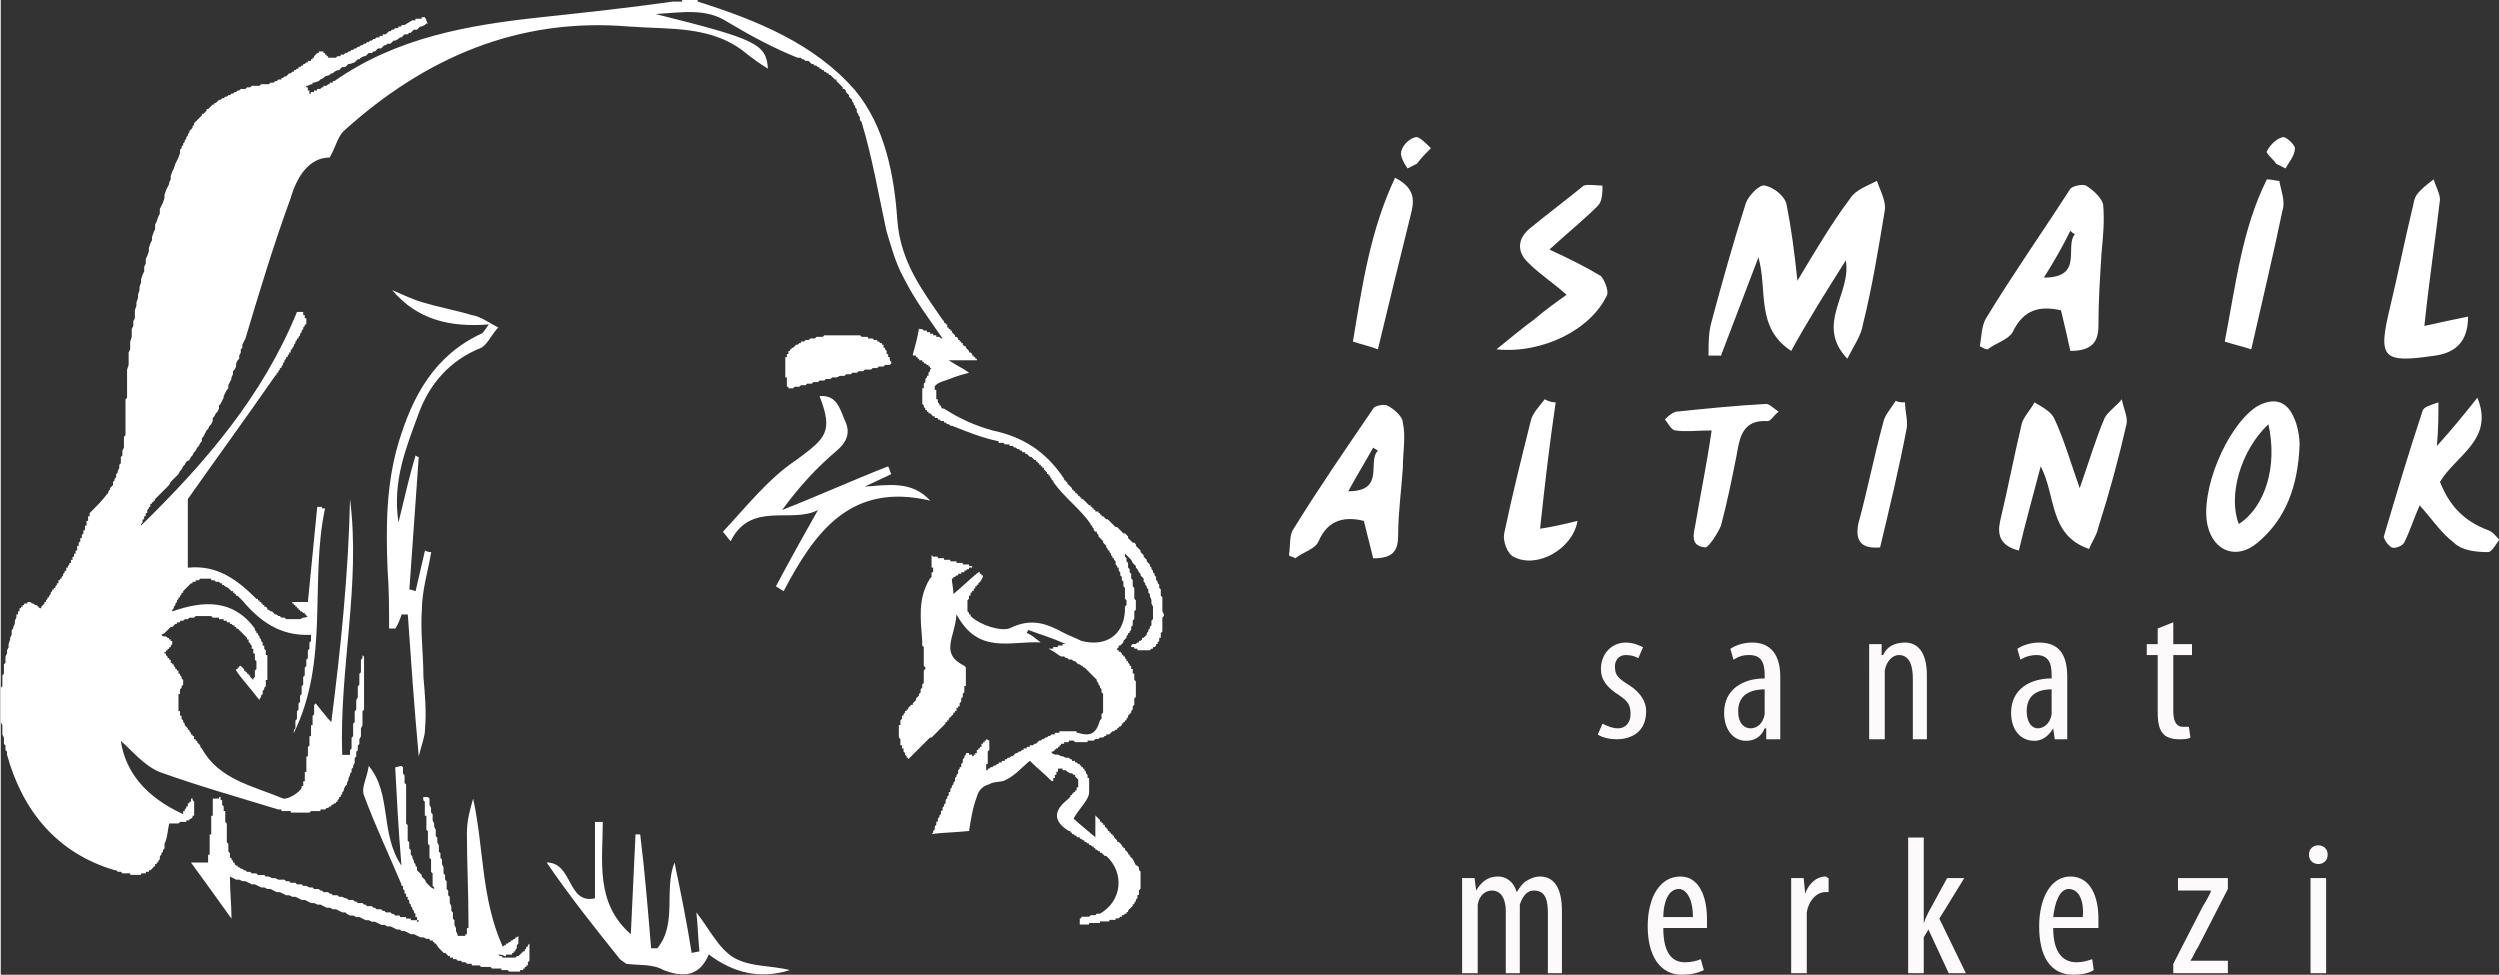 <?xml version="1.0" encoding="UTF-8"?>
<!DOCTYPE svg PUBLIC "-//W3C//DTD SVG 1.1//EN" "http://www.w3.org/Graphics/SVG/1.1/DTD/svg11.dtd">
<!-- Creator: CorelDRAW X7 -->
<svg xmlns="http://www.w3.org/2000/svg" xml:space="preserve" width="2416px" height="942px" version="1.1" style="shape-rendering:geometricPrecision; text-rendering:geometricPrecision; image-rendering:optimizeQuality; fill-rule:evenodd; clip-rule:evenodd"
viewBox="0 0 1602 625"
 xmlns:xlink="http://www.w3.org/1999/xlink">
 <rect x="0" y="0" width="1602" height="625" fill="#333333" stroke="none"/>
 <defs>
  <style type="text/css">
   <![CDATA[
    .fil1 {fill:#FCFAFA;fill-rule:nonzero}
    .fil2 {fill:white;fill-rule:nonzero}
    .fil0 {fill:white;fill-rule:nonzero}
   ]]>
  </style>
 </defs>
 <g id="Layer_x0020_1">
  <g id="_1081909584">
   <g>
    <path class="fil0" d="M1554 209c9,-2 18,-4 28,-6 0,15 -7,23 -21,25 -34,5 -37,2 -29,-31 5,-21 9,-41 14,-62 1,-3 1,-7 3,-10 3,-4 7,-7 11,-10 1,4 4,9 4,13 -3,26 -7,52 -10,81zm-260 144c-12,-3 -14,-10 -12,-19 5,-21 9,-42 14,-63 2,-5 6,-9 8,-13 5,3 11,6 13,11 6,13 10,27 16,44 6,-17 10,-31 16,-45 2,-4 8,-8 11,-12 1,6 4,11 3,16 -5,22 -11,44 -18,66 -1,5 -4,9 -6,14 -26,-9 -21,-34 -31,-53 -5,19 -10,37 -14,54zm257 -29c-4,9 -6,16 -10,24 -1,2 -6,4 -8,3 -2,-1 -5,-5 -5,-7 8,-27 16,-54 25,-81 1,-2 4,-3 10,-5 0,9 0,17 -1,28 10,-11 18,-21 26,-31 11,27 -14,37 -24,54 6,15 15,25 31,31 3,1 5,4 7,6 -2,3 -5,8 -7,8 -8,0 -17,-1 -22,-6 -8,-6 -14,-15 -22,-24zm-97 -52c-18,17 -26,46 -19,64 17,-11 25,-37 19,-64zm20 13c-1,27 -9,48 -27,63 -13,11 -28,6 -32,-11 -5,-22 12,-63 31,-76 10,-6 19,-5 24,6 3,6 4,14 4,18zm-253 -27c0,6 2,12 1,17 -5,26 -11,51 -17,76 -12,1 -16,-4 -14,-15 6,-22 10,-43 16,-65 1,-5 5,-9 8,-14 2,1 4,1 6,1zm-124 18c-10,0 -17,1 -23,0 -3,0 -5,-5 -7,-7 2,-2 4,-4 7,-5 19,-2 39,-4 58,-5 2,0 5,3 8,5 -3,2 -5,6 -7,6 -16,-1 -18,10 -20,22 -3,15 -6,30 -10,45 -2,5 -8,14 -10,14 -11,-1 -7,-10 -6,-17 3,-18 7,-37 10,-58zm-100 -18c-4,27 -7,53 -10,81 7,-1 16,-3 24,-5 -3,18 -26,31 -41,23 -4,-2 -7,-10 -6,-15 5,-24 11,-48 17,-72 1,-5 6,-10 9,-14 2,1 4,2 7,2zm-117 100c-2,-8 -4,-16 -6,-24 -12,-3 -23,-1 -29,13 -2,5 -10,7 -15,11 -1,-1 -3,-1 -4,-2 1,-6 0,-13 3,-17 16,-26 34,-52 51,-77 1,-2 7,-3 9,-2 4,2 10,7 10,11 2,9 0,19 0,29 -1,15 -3,29 -3,43 0,10 -3,15 -16,15zm-16 -43c24,0 12,-19 19,-26 -1,-1 -2,-1 -3,-2 -5,9 -10,17 -16,28zm19 -91c-5,-2 -10,-3 -16,-5 6,-36 11,-71 27,-105 14,7 12,16 10,24 -7,28 -14,57 -21,86zm576 -119c-2,-3 -7,-7 -6,-8 2,-4 6,-8 10,-9 2,-1 8,5 8,7 0,5 -4,9 -6,13 -2,-1 -4,-2 -6,-3zm2 11c1,6 4,13 2,19 -6,29 -13,58 -20,89 -6,-2 -11,-3 -17,-5 7,-36 11,-72 27,-104 3,0 6,1 8,1zm-151 62c26,0 13,-20 20,-28 -1,0 -2,-1 -3,-2 -5,10 -10,19 -17,30zm17 47c-2,-9 -4,-18 -6,-26 -13,-3 -24,-1 -31,14 -3,5 -11,7 -16,11 -2,0 -3,-1 -5,-2 1,-6 1,-13 4,-18 17,-28 36,-55 54,-83 2,-2 8,-3 10,-2 5,3 10,8 11,12 1,10 0,21 -1,31 -1,16 -2,31 -2,47 0,10 -4,16 -18,16zm-175 -45c12,-20 22,-37 34,-53 3,-5 11,-8 17,-11 2,6 6,13 5,19 -4,24 -8,49 -14,73 -1,7 -6,14 -10,22 -21,-22 3,-42 -1,-63 -12,19 -24,38 -35,58 -23,-15 -15,-39 -21,-60 -8,21 -16,42 -24,63 -1,0 -4,0 -8,0 0,-8 0,-15 2,-22 7,-26 14,-51 22,-76 2,-5 9,-12 12,-11 6,1 13,7 14,12 3,15 5,30 7,49zm-159 -20c13,6 23,11 33,17 2,2 5,9 4,12 -10,22 -41,38 -71,35 10,-8 17,-14 24,-19 7,-6 14,-11 21,-16 -9,-8 -17,-13 -24,-20 -8,-7 -8,-16 1,-23 11,-9 23,-18 34,-27 3,-1 8,0 12,0 0,4 0,10 -3,13 -9,9 -19,17 -31,28zm-91 -52c-2,-3 -5,-8 -4,-11 1,-4 5,-8 9,-9 2,-1 7,4 10,7 -3,3 -6,6 -9,10 -2,1 -4,2 -6,3z"/>
    <path class="fil1" d="M1027 464c2,1 6,3 10,3 5,0 8,-4 8,-9 0,-5 -1,-8 -7,-12 -8,-5 -12,-10 -12,-17 0,-10 7,-17 16,-17 5,0 9,2 11,3l-3 7c-2,-1 -4,-2 -8,-2 -5,0 -7,4 -7,7 0,5 1,7 7,11 7,4 13,10 13,18 0,13 -9,18 -19,18 -4,0 -9,-1 -12,-3l3 -7zm-90 115c0,-7 0,-11 0,-16l8 0 1 8 0 0c3,-5 7,-9 14,-9 5,0 10,3 12,10l0 0c2,-3 4,-6 6,-7 3,-2 6,-3 9,-3 8,0 14,6 14,22l0 40 -9 0 0 -38c0,-8 -1,-15 -9,-15 -4,0 -7,3 -9,9 0,1 0,3 0,5l0 39 -9 0 0 -40c0,-6 -2,-13 -9,-13 -4,0 -8,3 -9,9 0,2 0,4 0,6l0 38 -10 0 0 -45zm544 -16l10 0 0 61 -10 0 0 -61zm11 -15c0,4 -3,6 -6,6 -3,0 -6,-2 -6,-6 0,-4 3,-6 6,-6 3,0 6,2 6,6zm-99 70l19 -37c2,-3 4,-7 5,-9l0 -1 -21 0 0 -8 32 0 0 7 -19 37c-2,3 -3,6 -5,9l0 0 24 0 0 8 -35 0 0 -6zm-58 -30c1,-13 -4,-18 -9,-18 -6,0 -9,9 -10,18l19 0zm-19 7c0,18 8,22 15,22 4,0 7,-1 10,-2l1 7c-3,2 -8,3 -13,3 -15,0 -22,-12 -22,-31 0,-19 8,-32 20,-32 13,0 18,13 18,27 0,3 0,4 0,6l-29 0zm-83 -3l0 0c1,-3 2,-5 3,-7l12 -22 11 0 -16 26 17 35 -11 0 -13 -28 -3 5 0 23 -10 0 0 -87 10 0 0 55zm-85 -13c0,-5 0,-11 0,-16l8 0 1 10 0 0c2,-6 7,-11 13,-11 1,0 1,1 2,1l0 9c-1,0 -1,0 -2,0 -6,0 -11,6 -12,13 0,2 0,4 0,6l0 33 -10 0 0 -45zm-63 9c0,-13 -5,-18 -9,-18 -7,0 -10,9 -10,18l19 0zm-19 7c0,18 7,22 14,22 4,0 8,-1 10,-2l2 7c-4,2 -9,3 -14,3 -14,0 -22,-12 -22,-31 0,-19 8,-32 21,-32 12,0 17,13 17,27 0,3 0,4 0,6l-28 0zm327 -196l0 14 12 0 0 7 -12 0 0 36c0,8 3,10 6,10 2,0 3,0 4,0l1 7c-2,1 -4,1 -8,1 -3,0 -7,-1 -9,-3 -3,-3 -4,-7 -4,-15l0 -36 -7 0 0 -7 7 0 0 -10 10 -4zm-78 43c-5,0 -16,1 -16,14 0,8 4,11 7,11 4,0 8,-3 9,-9 0,-1 0,-2 0,-3l0 -13zm10 18c0,5 0,10 0,14l-8 0 -1 -7 0 0c-3,5 -7,8 -12,8 -9,0 -15,-7 -15,-18 0,-15 12,-22 26,-22l0 -2c0,-8 -2,-13 -10,-13 -3,0 -7,1 -10,3l-2 -7c3,-2 8,-4 14,-4 13,0 18,8 18,22l0 26zm-127 -31c0,-7 0,-11 0,-16l8 0 0 7 1 0c2,-5 7,-8 14,-8 8,0 14,6 14,21l0 41 -9 0 0 -39c0,-8 -2,-15 -9,-15 -4,0 -8,4 -9,10 0,2 0,3 0,5l0 39 -10 0 0 -45zm-67 13c-5,0 -17,1 -17,14 0,8 4,11 8,11 4,0 8,-3 9,-9 0,-1 0,-2 0,-3l0 -13zm10 18c0,5 0,10 0,14l-9 0 0 -7 -1 0c-2,5 -6,8 -12,8 -8,0 -14,-7 -14,-18 0,-15 12,-22 26,-22l0 -2c0,-8 -2,-13 -10,-13 -4,0 -7,1 -10,3l-2 -7c3,-2 8,-4 14,-4 12,0 18,8 18,22l0 26z"/>
   </g>
   <path class="fil2" d="M317 611l1 1 1 0 0 0 0 0 0 0 1 1 0 0 0 0 0 0 1 0 0 0 0 0 0 0 0 0 0 0 1 1 0 0 0 0 0 0 1 0 0 0 0 0 0 0 0 0 0 0 1 0 0 0 0 0 0 0 0 0 0 0 1 0 0 0 0 0 1 0 0 0 0 0 0 0 0 0 0 0 1 0 0 0 0 0 0 0 1 0 0 0 0 0 0 0 1 0 0 0 0 0 0 0 1 0 0 0 0 0 1 -1 0 0 0 0 0 0 1 0 0 0 0 0 1 -1 0 0 0 0 0 0 1 -1 0 0 0 0 1 -1 0 0 0 0 1 0 0 -1 0 0 0 0 1 -1 0 0 0 -1 1 0 0 0 0 -1 0 0 1 -1 0 0 0 1 0 0 0 1 0 0 0 0 0 1 0 0 0 0 0 1 0 0 0 0 0 1 0 1 0 0 0 0 0 1 0 0 0 0 0 1 0 0 0 0 0 0 0 0 0 0 0 1 0 0 0 0 0 0 0 1 0 0 0 0 0 0 0 1 0 0 0 0 0 0 0 0 0 0 -1 1 0 0 0 0 0 0 0 1 0 0 0 0 0 0 0 0 0 0 0 1 0 0 -1 0 0 0 0 0 0 1 0 0 -1 0 0 1 0 0 0 0 0 0 0 0 0 0 -1 0 0 0 0 0 0 1 0 0 -1 0 0 0 0 0 0 0 0 0 0 0 -1 0 0 1 0 0 0 0 -1 0 0 0 -1 0 0 0 0 0 0 0 -1 0 0 0 0 0 0 0 -1 0 0 0 -1 0 0 0 -1 0 0 0 -1 0 0 0 -1 -1 0 0 -1 0 -1 0 -1 0 -1 0 0 -1 -1 0 -1 0 -1 0 -1 0 0 0 -1 0 -1 0 -1 -1 0 0 -1 0 -1 0 -1 0 0 0 -1 0 0 0 -1 0 -1 0 -1 -1 -1 0 0 0 -1 0 -1 0 -1 0 -1 0 0 -1 -1 0 0 0 -1 0 0 0 -1 0 0 0 0 0 -1 -1 -1 0 -1 0 0 0 -1 -1 0 0 -1 0 0 0 -1 0 0 0 -1 -1 0 0 -1 0 -1 0 0 0 0 -1 -1 0 0 0 -1 0 0 0 0 -1 0 0 -1 0 0 0 -1 -1 0 0 -1 -1 0 0 -1 0 0 0 -1 -1 0 0 -1 -1 0 0c-1,-1 -2,-2 -3,-4l0 0 0 0 -1 0 0 0 0 0 0 0 0 0 0 0 0 -1 0 0 0 0 0 0 0 0 0 0 0 0 0 0 0 0 0 0 0 0 0 0 0 0 -1 0 0 0 0 0 0 0 0 0 0 0 0 0 0 0 0 0 0 0 0 0 0 0 0 0 0 -1 0 0 0 0 0 0 0 0 -1 0 0 0 0 0 0 0 0 0 0 0 0 0 0 0 0 0 0 0 0 0 -1 0 0 0 0 0 0 0 0 0 0 0 0 0 0 -1 0 0 0 0 0 0 -1 0 0 0 0 0 0 0 0 0 0 0 0 0 0 0 0 0 0 0 -1 0 0 0 0 0 0 0 0 0 0 0 -2 -1 -2 0 -2 -1 -2 -1 -2 0 -2 -1 -2 -1 -2 0 0 0 -1 -1 -2 0 -2 -1 -2 -1 -2 0 0 0 -2 -1 -2 0 -2 -1 -2 -1 -2 0 -2 -1 -2 0 -2 -1 -2 -1 -2 0 -2 -1 -2 0 0 0 -2 -1 -1 -1 -2 0 -2 -1 -2 -1 0 0 -2 0 -2 -1 0 0 -2 0 -2 -1 -2 -1 -2 0 0 0 -2 -1 -2 0 -2 -1 0 0 -2 -1 -2 0 -2 -1 0 0 -2 -1 0 0 -2 0 0 0 -2 -1 0 0 -2 0 -2 -1 -2 -1 -2 0 -2 -1 0 0 -2 -1 -2 0 -2 -1 0 0 -2 0 -2 -1 -2 -1 -2 0 -2 -1 -2 -1 -2 0 0 0 -2 -1 -2 0 -2 -1 -2 -1c0,11 1,18 1,27 -10,-14 -18,-25 -26,-36l11 0 0 -1 0 -1 0 0 0 -1 0 -1 0 0 0 -1 1 0 0 -1 0 -1 0 0 0 -1 0 -1 0 0 0 -1 0 -1 0 0 0 -1 0 0 0 -1 0 -1 0 0 0 -1 0 -1 0 0 0 -1 0 -1 1 0 0 -1 0 0 0 -1 0 -1 0 0 0 0 0 -1 0 -1 0 0 0 -1 0 0 0 -1 0 0 0 -1 0 0 0 -1 0 0 0 -1 0 0 0 -1 0 -1 0 0 1 0 0 -1 0 -1 0 0 0 0 0 -1 0 0 0 0 0 -1 0 -1 0 0 0 0 0 0 0 -1 0 0 0 -1 0 0 0 0 0 -1 0 0 0 -1 0 0 0 0 0 0 0 -1 0 0 0 0 0 0 0 -1 0 0 0 0 1 0 0 0 0 0 0 0 0 0 0 0 0 0 0 0 0 0 0 0 0 0 1 0 0 0 0 0 0 0 0 0 0 0 0 0 0 0 0 0 0 0 1 0 0 0 0 0 0 0 0 0 0 0 0 0 1 0 0 -1 0 0 0 0 0 0 0 0 1 0 0 0 0 0 0 0 0 0 0 1 0 0 0 0 0 0 0 0 0 1 0 0 1 0 0 0 0 1 0 0 0 0 0 0 0 0 0 1 0 0 0 0 0 0 0 0 0 1 0 0 0 0 0 0 0 0 1 1 0 0 0 0 0 0 0 0 0 1 0 0 0 0 0 0 0 1 0 0 0 0 0 0 0 0 0 1 0 0 0 0 1 0 0 0 0 0 0 1 0 0 0 0 0 0 0 0 0 0 0 0 0 1 0 0 0 0 0 0 0 0 0 0 0 1 0 0 0 0 0 0 0 0 0 0 0 1 0 0 0 0 0 0 0 0 0 0 0 0 0 0 0 0 0 1 0 0 0 0 0 0 0 0 0 0 0 0 0 0 0 2 0 0 1 1 0 0 0 2 0 1 0 0 0 1 0 0 0 2 0 0 0 1 0 0 0 1 0 0 0 1 0 1 0 0 0 1 0 0 0 1 0 0 1 1 0 1 0 1 0 1 0 0 0 1 0 1 0 0 0 0 1 1 0 1 0 0 0 0 0 1 0 0 0 1 1 0 0 1 0 0 1 1 0 0 0 0 0 1 0 0 1 0 0 1 0 0 1 1 0 0 1 0 0 1 1 0 0 0 0 0 1 1 0 0 1 0 0 0 1 1 0 0 1 0 1 1 1 0 1 0 0 0 1 1 1 0 1 0 1 0 1 1 1 0 1 0 2 0 1 1 1 0 1 0 2 1 1 0 1 0 2 1 1 0 1 0 2 0 1 1 1 0 1 0 1 1 2 0 1 0 1 1 1 0 2 0 1 1 1 0 1 0 2 1 1 0 1 0 1 1 1 0 2 0 1 1 1 0 1 1 2 0 1 0 1 1 0 0 1 0 1 1 2 0 1 0 1 1 1 0 1 0 2 1 1 0 1 1 0 0 1 0 2 0 1 1 1 0 1 1 0 0 1 0 2 0 1 1 1 0 0 0 1 1 0 0 1 0 2 0 1 1 0 0 1 0 0 0 1 1 0 0 2 0 1 0 1 1 1 0 1 1 0 0 2 0 0 0 1 0 0 0 1 1 0 0 1 0 1 1 0 0 2 0 0 0 1 0 0 0 0 0 0 0 0 0 0 0 0 0 0 0 0 0 0 0 0 1 0 0 1 0 0 0 0 0 0 0 0 0 0 0 0 0 0 0 0 0 0 0 0 0 0 0 1 0 0 0 0 0 0 0 0 0 0 0 0 0 0 0 0 0 0 0 0 0 0 0 1 0 0 0 0 0 0 0 0 0 0 0 0 0 0 0 0 0 0 0 1 0 0 0 0 1 0 0 0 0 0 0 0 0 0 0 0 0 1 0 0 0 0 0 0 0 0 0 0 0 0 0 0 0 0 0 1 0 0 0 0 0 0 0 0 0 0 0 1 0 0 0 0 0 0 0 0 0 0 1 1 0 0 0 0 0 0 0 0 0 0 0 1 0 0 0 0 0 0 0 0 0 0 0 0 0 1 0 0 0 0 0 0 0 1 0 0 0 0 1 0 0 0 0 0 0 0 0 0 0 1 0 0 -1 0 0 -1 0 0 0 0 -1 0 0 0 0 0 0 0 0 0 0 0 -1 -1 0 0 -1 0 0 0 -1 0 0 0 0 -1 -1 0 0 0 0 0 0 0 -1 0 0 0 0 -1 -1 0 0 0 0 0 0 0 0 0 -1 0 0 -1 -1 0 0 0 0 0 0 0 0 0 0 0 -1 0 0 0 0 -1 -1 0 0 0 -1 0 0 0 0 0 0 0 -1 0 0 -1 0 0 0 0 -1 0 0 0 0 0 0 0 -1 -1 0 0 0 0 -1 0 0 0 0 0 -1 0 0 -1 0 0 -1 0 0 0 0 0 0 0 -1 0 0 0 0 0 0 -1 -1 0 0 0 0 0 -1 0 0 0 0 0 -1 -1 0 0 0 0 -1 0 0 0 0c-8,-19 -17,-38 -24,-57 -2,-5 2,-11 3,-19 15,18 7,43 21,64 -2,-24 -3,-44 -4,-63l4 -1 1 1 0 1 0 2 0 1 1 1 0 1 0 1 0 2 0 1 1 1 0 1 0 2 0 1 0 1 0 1 0 2 0 1 0 1 0 2 0 1 0 1 0 0 0 1 0 2 0 1 0 0 0 1 0 2 0 1 0 1 0 2 1 1 0 1 0 1 0 2 0 1 0 1 0 2 0 0 0 1 0 1 0 0 1 1 0 0 0 2 0 0 0 1 0 0 0 1 0 0 1 1 0 2 0 1 1 1 0 0 0 1 1 2 0 0 0 1 1 1 0 0 0 1 1 1 0 0 0 2 0 0 1 1 0 0 1 1 0 0 1 1 0 0 0 1 0 0 1 1 0 0 1 1 0 0 1 2 0 0 1 1 0 0 1 1 0 0 1 1 0 0 2 1 0 0 0 -1 0 0 -1 -1 0 0 0 -1 0 0 0 -1 0 0 0 -1 0 0 0 -1 0 0 0 -1 0 0 0 -1 0 -1 0 -1 0 0 -1 -1 0 0 0 -1 0 -1 0 -1 0 0 0 0 0 -1 0 -1 0 -1 0 -1 0 -1 -1 -1 0 -1 0 -1 0 -1 0 0 0 -1 0 -1 0 -1 0 0 0 -1 0 0 0 -1 0 0 -1 -1 0 0 0 -1 0 -1 0 -1 0 0 0 -1 0 0 0 -1 0 0 0 -1 0 0 0 -1 0 -1 0 0 0 0 0 0 -1 -1 0 0 0 -1 0 0 0 -1 0 0 0 -1 0 0 0 -1 0 0 0 -1 0 0 0 -1 0 0 0 -1 0 0 0 0 0 0 0 -1 0 0 0 -1 -1 0 0 -1 0 0 0 -1 0 0 0 -1 0 0 0 -1 0 0 0 -1 0 0 0 -1 0 0 0 0 0 0 0 -1 0 -1 0 -1 -1 -1 0 -1 0 -1c1,0 2,0 3,0l1 1 0 2 0 1 0 1 1 2 0 1 0 0 0 2 0 0 1 1 0 0 0 1 0 0 0 2 0 0 0 1 0 0 1 2 0 0 0 1 0 0 0 1 1 2 0 1 0 2 0 0 0 1 0 0 1 1 0 0 0 2 0 0 0 1 0 0 1 2 0 0 0 1 0 0 0 1 0 0 0 2 0 0 1 1 0 2 0 0 0 1 0 0 1 1 0 0 0 2 0 0 0 1 0 0 1 2 0 0 0 1 0 0 0 1 0 0 0 2 1 1 0 2 0 1 0 0 1 1 0 0 0 2 0 0 0 1 0 0 0 2 0 0 1 1 0 1 0 2 1 1 0 2 0 1 0 1 0 0 1 2 0 0 0 1 0 2 1 1 0 1 0 2 0 1 1 1 0 2 0 1 0 0 1 2 0 1 0 1 1 2 0 1 0 0 0 0 0 0 0 0 0 0 0 0 0 0 0 0 1 0 0 0 0 0 0 0 0 0 0 0 0 0 0 0 0 0 0 0 0 0 0 0 1 0 0 0 0 0 0 0 0 0 0 0 0 0 0 0 0 0 0 0 0 0 0 0 1 0 0 0 0 0 0 0 0 0 0 0 0 0 0 0 0 0 0 0 0 0 0 0 1 0 0 0 0 0 0 0 0 0 0 0 0 0 0 0 0 0 0 0 0 0 0 0 0 0 0 0 0 0 0 0 0 0 0 0 0 0 1 0 0 0 0 0 0 0 0 0 0 0 0 0 0 0 0 0 0 0 0 0 0 0 0 0 0 0 0 0 0 -1 0 0 0 0 0 0 0 0 0 0 0 0 0 0 1 0 0 0 0 -1 0 0 0 0 0 0 0 0 0 0 0 0 0 0 0 0 0 0 0 0 0 -1 0 0 0 0 0 0 0 0 0 0 0 0 0 0 0 0 0 0 0 0 0 -1 0 0 0 0 0 0 0 0 0 0 0 0 0 0 0 0 0 0 0 -1 1 0 0 0 0 0 0 0 0 0 0 0 0 0 0 0 0 -1 0 0 0 0 0 0 0 0 0 0 0 0 0 -1 0 0 0 0 0 0 0 0 0 0 0 0 0 -1 0 0 0 0 0 0 0 0 0 0 0 0 0 -1 0 0 0 0 0 0 0 0c0,-19 -1,-38 -1,-57 0,-8 2,-15 4,-22 7,32 5,64 19,95l1 -1 0 0 0 0 0 0 0 0 0 0 1 0 0 0 0 0 0 -1 0 0 0 0 0 0 1 0 0 0 0 0 0 0 0 0 0 0 1 -1 0 0 0 0 0 0 0 0 0 0 0 0 0 0 1 0 0 0 0 0 0 0 0 0 0 -1 0 0 0 0 0 0 1 0 0 0 0 0 0 0 0 0 0 0 0 0 0 0 1 -1 0 0 0 0 0 0 0 0 0 0 0 0 0 0 0 0 0 0 0 0 1 0 0 0 0 0 0 -1 0 0 0 0 0 0 0 0 1 0 0 0 0 0 0 0 0 0 0 0 0 0 0 0 0 0 0 0 1 -1 0 0 0 0 0 0 0 0 0 0 0 1 0 0 0 0 0 1 0 0 0 1 0 0 0 0 0 0 0 1 0 0 0 0 0 1 0 0 0 0 0 0 0 0 -1 1 0 0 0 0 0 1 0 0 0 1 0 0 0 0 -1 1 0 0 0 0 0 1 0 0 0 0 0 0 -1 0 0 1 0 0 0 0 0 0 -1 0 0 0 0 0 0 0 0 1 0 0 0 0 0 0 -1 0 0 0 0 0 0 0 0 0 -1 0 0 0 0 0 0 0 0 0 0 0 -1 0 0 0 0 0 0 0 0 0 0 0 -1 0 0 1 0 0 0 0 0 0 -1 0 0 0c-1,-1 -3,-1 -5,-1l-1 -1 0 0 0 0zm-194 -100l0 1 0 0 0 1 0 0 0 0 1 1 0 0 0 0 0 1 0 0 0 0 0 0 0 1 0 0 0 0 0 0 0 1 0 0 0 0 0 0 0 1 0 0 0 1 0 1 0 0 0 1 0 0 0 0 0 1 0 0 0 0 0 1 -1 0 0 0 0 0 0 1 0 0 0 0 -1 1 0 0 0 0 0 0 0 0 0 0 -1 0 0 1 0 0 0 0 0 0 -1 0 0 0 0 0 0 0 -1 0 0 1 -1 0 0 0 0 0 0 0 -1 0 0 0 -1 0 0 0 0 0 0 0 -1 0 0 0 0 0 0 0 -1 1 0 0 -1 0 -1 0 0 0 -1 0 -1 0 0 0 -1 0 -1 0c-1,4 -1,9 -3,13l0 1 0 1 0 1 -1 1 0 0 0 1 0 0 -1 1 0 1 0 0 0 0 0 0 -1 1 0 1 0 0 0 0 0 1 0 0 -1 1 0 0 0 1 -1 0 0 1 -1 0 0 1 0 0 -1 1 0 0 0 0 0 0 -1 1 0 0 -1 1 0 0 0 0 0 0 0 0 -1 0 0 1 -1 0 0 0 0 0 -1 0 0 1 0 0 -1 0 0 0 0 0 -1 0 0 0 0 0 -1 0 0 1 -1 0 -1 0 0 0 0 0 -1 0 0 0 -1 0 -1 0 0 0 0 0 -1 0 -1 0 0 -1 -1 0 -1 0 -1 0 0 0 0 0 -1 0 -1 0 0 0 -1 -1 0 0 -1 0 -1 0 -1 -1 -1 0c-37,-11 -59,-38 -69,-74l0 -2 -1 -1 0 0 0 -1 0 -2 0 0 -1 -1 0 -2 0 -1 0 -1 0 0 -1 -2 0 -1 0 0 0 -1 0 0 0 -2 0 -1 0 0 0 -1 0 0 -1 -2 0 -1 0 0 0 -2 0 0 0 -1 0 0 0 -1 0 0 0 -2 0 -1 0 0 0 -1 0 0 0 -2 0 -1 0 0 0 -2 0 0 0 -1 0 -1 0 0 0 -2 0 0 0 -1 0 -1 0 -2 1 -1 0 0 0 -2 0 -1 0 0 0 -1 0 -2 0 0 0 -1 0 0 1 -1 0 -2 0 0 0 -1 0 -1 0 0 0 -2 0 0 1 -1 0 -2 0 0 0 -1 0 0 0 -1 0 0 1 -2 0 0 0 -1 0 -1 0 0 1 -2 0 0 0 -1 0 0 0 -1 0 0 1 -3 0 0 0 -1 0 0 1 -2 0 0 0 -3 0 0 1 -1 0 0 0 -1 0 0 1 -2 0 0 0 -1 0 0 0 -1 0 0 1 -2 0 0 0 0 0 0 0 0 0 0 0 -1 0 0 0 0 0 0 0 -1 0 0 1 0 0 0 0 0 0 0 0 -1 0 0 0 0 0 0 0 0 0 0 0 -1 0 0 1 0 0 0 0 0 0 0 0 -1 0 0 0 0 0 0 0 0 0 -1 0 0 1 0 0 0 0 -1 0 0 0 0 0 0 0 0 0 0 1 0 0 0 0 -1 0 0 0 0 0 0 0 0 0 0 1 0 0 0 0 -1 0 0 0 0 1 0 0 0 0 0 0 0 1 0 0 -1 0 0 1 0 0 0 0 0 0 0 1 0 0 0 0 0 1 1 0 0 0 0 0 0 0 0 1 0 0 0 0 0 1 1 0 0 1 0 0 0 0 0 1 1 0 0 0 0 1 1 0 0 1 0 0 0 0 -1 0 0 1 -1 0 0 0 0 1 -1 0 0 0 0 0 -1 1 0 0 -1 0 0 1 -1 0 0 0 -1 1 0 0 0 0 -1 0 0 1 -1 0 0 0 -1 0 0 1 -1 0 0 0 0 0 0 0 -1 1 0 0 0 0 0 0 -1 0 0 1 0 0 0 0 -1 0 0 0 0 1 -1 0 0 0 0 0 0 0 -1 0 0 1 0 0 0 0 -1 0 0 0 0 0 0 0 -1 1 0 0 0 0 -1 0 0 0 0 0 0 1 0 0 0 0 -1 0 0 0 0 0 0 1 -1 0 0 0 0 0 0 0 -1 0 0 0 0 1 -1 0 0 0 0 0 0 0 -1 0 0 1 0 0 0 0 -1 0 0 0 0 0 -1 0 0 1 0 0 0 0 -1 0 0 0 0 1 -1 0 0 0 0 0 0 0 -1 1 0 0 -1 0 0 0 -1 0 0 1 0 0 -1 0 0 0 0 0 -1 1 0 0 0 0 -1 0 0 0 -1 0 0 1 0 0 -1 0 0 0 0 0 0 0 -1 0 0 0 0 1 0 0 -1 0 0 0 0 0 0 0 -1 0 0 0 0 0 -1 1 0 0 0 0 0 0 -1 0 0 0 0 0 0 0 -1 0 0 1 -1 0 0 0 0 0 0 0 0 0 -1 0 0 0 0 0 0 0 -1 0 0 1 0 0 0 0 -1 0 0 0 0 0 0 0 -1 0 0 0 0 1 -1 0 0 0 0 0 0 0 -1 0 0 0 0 0 -1 0 0 0 0 0 0 1 0 0 -1 0 0 0 -1 0 0 0 0 0 0 0 -1 1 0 0 0 0 -1 0 0 0 0 0 0 0 0 0 0 0 0 0 -1 0 0 0 0 0 0 0 0 0 0 0 0 0 -1 0 0 0 0 1 0 0 0 0 0 0 0 0 -1 0 0 0 0 0 0 0 0 0 0 0 0 0 -1 0 0 0 0 0 0 0 0 0 0 0 0 0 0 0 -1 0 0 0 0 0 0 0 0 0 0 1 0 0 0 0 -1 0 0 0 0 0 0 0 0 0 0 0 0 0 0 0 0 0 0 0 0 0 0 0 -1 0 0 0 0 0 0 0 0 0 0 0 0 0 0 0 0 0 0 0 0 1 -1 0 0 0 0c4,-4 7,-7 10,-11l0 0 1 -1 0 0 0 -1 0 0 1 -1 0 0 0 -1 0 0 1 -1 0 0 1 -1 0 -2 0 0 1 -1 0 -1 0 0 1 -1 0 -1 0 -1 0 0 1 -1 0 -1 1 -2 0 -1 0 0 0 -1 1 -1 0 -1 0 -1 0 -2 0 0 1 -1 0 -1 0 -1 0 -1 0 0 1 -2 0 -1 0 0 0 -1 0 0 0 -1 0 -1 0 -2 0 -1 1 -1 0 -1 0 -2 0 -1 0 -1 0 -1 0 -1 0 -2 0 -1 0 -1 0 -1 0 -1 0 -2 0 -1 0 -1 0 -1 0 -2 0 -1 0 -1 0 -1 1 -1 0 -3 0 -2 0 -3 0 -3 0 -2 0 -3 0 -2 1 -3 0 -3 0 -2 0 -3 1 -2 0 -3 0 -2 1 -3 0 -2 0 -3 1 -2 0 -3 1 -2 0 -3 0 -2 1 -3 0 -2 1 -3 0 -2 1 -3 0 -2 1 -3 0 -2 1 -3 1 -2 0 -3 0 0 1 -2 0 -3 1 -2 1 -3 0 -2 1 -3 0 0 1 -2 0 0 0 -2 1 -3 1 -2 0 -3 1 -2 1 -3 1 -2 0 -3 1 -2 1 -2 1 -3 0 0 0 -2 0 0 1 -3 1 -2 0 0 1 -2 0 -1 1 -2 0 0 0 -2 0 0 1 -3 1 -2 0 0 1 -3 0 0 1 -2 0 0 1 -2 0 0 1 -3 0 0 0 -2 0 0 1 -1 0 0 0 -1 0 0 1 -1 0 0 0 -1 0 0 1 -1 0 0 0 -1 0 0 1 -1 0 0 0 -1 1 -1 0 0 0 -1 1 -1 0 0 0 -1 1 -1 1 -1 0 -1 1 -1 0 -1 1 -1 1 -1 0 0 0 0 1 -1 1 -1 0 0 1 -1 0 -1 1 0 1 -1 1 -1 0 -1 1 0 1 -1 1 -1 1 -1 1 0 0 -1 1 0 1 -1 1 -1 1 0 1 -1 0 0 1 0 0 0 1 -1 1 0 1 -1 1 0 1 -1 1 0 1 -1 1 0 1 -1 1 0 1 -1 1 0 2 0 1 -1 1 0 1 0 1 -1 1 0 2 0 1 0 1 0 1 -1 2 0 1 0 0 0 1 0 0 0 1 0 0 0 0 0 1 -1 0 0 0 0 0 0 0 0 1 0 0 0 0 0 1 0 0 0 1 -1 0 0 0 0 1 0 0 0 0 0 0 0 0 0 0 0 1 -1 0 0 0 0 1 0 0 0 0 0 0 0 1 0 0 0 0 -1 0 0 1 0 0 0 0 0 0 0 0 0 0 0 1 -1 0 0 0 0 0 0 1 0 0 0 0 0 1 -1 0 0 0 0 0 0 0 0 1 -1 0 0 1 0 0 0 0 0 0 0 1 -1 0 0 1 0 0 -1 0 0 1 0 0 0 0 0 1 -1 0 0 0 0 1 0 0 -1 0 0 1 0 0 0 1 -1 0 0 1 0 0 -1 0 0 0 0 1 0 0 0 1 -1 0 0 1 0 0 0 0 -1 1 0 0 0 0 0 0 0 1 0 0 -1 0 0 0 0 0 0 0 0 1 0 0 -1 0 0 0 0 0 0 0 0 0 0 1 0 0 -1 0 0 0 0 0 0 0 0 0 0 0 0 1 -1 0 0 0 0 0 0 0 0 0 0 0 0 0 0 1 -1 0 0 0 0 0 0 0 0 0 0 0 0 0 0 0 0 0 0 1 0 0 -1 0 0 0 0 0 0 0 0 0 0 1 0 0 0 0 0 0 0 0 0 0 0 0 0 0 0 0 0 0 0 1 0 0 0 0 0 0 0 0 0 0 0 0 0 0 0 1 0 0 0 0 0 0 0 0 1 0 0 0 0 0 0 1 0 0 0 0 0 0 0 0 0 0 1 0 0 0 0 1 0 0 0 0 1 0 0 1 0 0 1 0 0 0 0 0 0 0 0 0 0 0 0 0 0 1 0 0 0 0 0 0 0 0 0 0 0 0 0 0 0 0 0 0 0 0 0 0 0 0 0 0 0 1 0 0 0 0 0 0 0 0 0 0 0 0 0 0 0 0 0 0 0 0 0 1 0 0 0 0 0 0 0 0 0 0 0 0 0 0 0 0 0 0 0 0 0 0 0 0 0 1 0 0 0 0 0 0 0 0 0 0 0 0 0 1 0 0 0 0 0 0 0 0 0 0 0 0 0 1 -1 0 0 0 0 0 0 0 0 0 0 1 0 0 0 0 0 0 0 0 0 0 0 0 0 0 0 1 0 0 0 0 0 0 0 0 0 0 -1 0 0 1 0 0 0 1 0 1 -1 0 0 1 0 1 -1 1 0 0 0 1 -1 0 0 1 0 0 0 0 0 1 -1 1 0 0 0 0 0 1 -1 0 0 1 0 1 -1 0 0 0 0 1 0 1 -1 0 0 0 0 0 0 1 0 1 -1 1 0 0 0 0 0 0 0 1 -1 1 0 0 0 1 -1 0 0 1 0 0 0 0 0 1 -1 1 0 1 0 0 0 0 -1 0 0 1 0 0 0 1 0 0 0 0 -1 0 0 1 0 0 0 1 0 0 0 1 -1 0 0 0 0 0 0 1 -1 0 0 1 0 0 0 0 0 0 0 1 -1 0 0 1 0 0 0 0 0 0 0 1 -1 0 0 1 0 0 0 1 0 0 0 0 -1 0 0 1 0 0 0 1 0 0 0 0 -1 0 0 2 0 0 0 5 -3 0 0 0 0 1 0 0 0 0 0 0 0 0 0 0 0 0 0 0 0 1 0 0 0 0 0 0 0 0 -1 0 0 0 0 0 0 0 0 0 0 0 0 0 0 0 0 0 0 0 0 1 0 0 0 0 0 0 0 0 0 0 0 0 0 0 0 0 0 0 0 0 0 1 0 0 0 0 0 0 0 0 0 0 0 0 0 0 0 0 0 1 0 0 0 0 0 0 0 0 0 0 0 0 0 0 0 1 0 0 0 0 0 0 0 0 0 0 0 0 -1 0 0 0 0 1 0 0 0 0 0 0 0 0 0 0 0 0 0 1 0 0 0 0 0 0 0 0 0 0 0c1,1 1,3 2,4l-1 0 -1 1 -2 1 -1 0 -1 1 -1 1 -2 0 -1 1 -1 1 -1 0 -1 1 -2 0 -1 1 -1 1 0 0 -1 0 -1 1 -2 1 0 0 -1 0 -1 1 -1 1 0 0 -2 0 -1 1 -1 0 0 0 -1 1 -1 1 -2 0 0 0 -1 1 0 0 -1 1 0 0 -1 0 0 0 -1 1 0 0 -2 0 0 0 -1 1 0 0 -1 1 0 0 -1 0 0 0 -2 1 0 0 -1 1 0 0 -1 0 0 0 -1 1 0 0 -1 1 0 0 -3 1 0 0 -1 0 0 0 -2 2 0 0 -2 0 0 0 -2 2 0 0 -1 0 0 0 -2 1 0 0 -1 1 0 0 -1 0 0 0 -1 1 0 0 -3 1 0 0 -1 1 0 0 -2 1 0 0 -1 1 0 0 -3 1 0 0 -1 0 0 1 -1 0 0 0 -2 1 0 0 -1 0 0 0 0 1 0 0 0 0 0 0 0 0 0 0 0 0 0 0 1 0 0 0 0 0 0 0 0 0 0 0 0 0 0 0 0 1 0 0 0 0 0 0 0 0 0 0 0 0 0 0 0 1 0 0 0 0 0 0 1 0 0 0 0 0 0 0 0 1 0 0 0 0 0 0 0 0 0 0 0 0 0 1 0 0 1 0 0 -1 0 0 0 0 1 0 0 0 0 0 0 0 0 0 0 0 0 0 1 0 0 -1 0 0 0 0 0 0 0 0 1 0 0 0 0 0 0 0 0 0 0 0 0 0 0 0 1 0 0 0 0 0 0 0 0 -1 0 0 0 0 0 0 1 0 0 0 0 0 0 0 1 0 0 0 1 -1 0 0 0 0 0 0 1 0 0 0 0 0 0 -1 1 0 0 0 0 0 0 0 0 0 0 0 1 0 0 0 1 -1 0 0 0 0 0 0 0 0 0 0 1 0 0 0 0 0 0 0 0 0 0 0 0 -1 0 0 1 0 0 0 0 0 0 0 0 0 0 0 0 0 1 0 0 0 0 -1 0 0 0 0 0 0 0 0 0 0 1 0 0 0 0 0 0 0c40,-28 86,-36 133,-41 28,-3 56,-6 84,-10l0 0 1 0 0 0 0 0 0 0 1 0 0 0 0 0 0 0 1 0 0 0 0 0 0 0 0 0 1 0 0 0 0 0 0 0 0 0 1 0 0 0 0 0 0 0 0 0 1 0 0 0 0 0 0 0 0 -1 0 0 0 0 0 0 1 0 0 0 0 0 0 0 1 0 0 0 0 0 0 0 0 0 0 0 1 0 0 0 0 0 0 0 0 0 0 0 1 0 0 0 0 0 0 0 0 0 1 0 0 0 0 0 0 0 1 0 0 0 0 0 0 0 1 0 0 0 0 0 0 0 0 0 0 0 0 0 1 0 0 0 0 0 0 0 0 0 1 0 0 0 0 0 0 0 1 0 0 0 0 1 0 0 0 0c38,12 75,27 101,57 19,23 25,54 27,83 2,27 16,45 29,64l1 1 0 0 0 1 1 0 0 1 0 0 1 0 0 1 0 0 0 1 1 0 0 0 0 0 0 1 1 0 0 1 0 0 1 0 0 0 0 1 0 0 1 1 0 0 0 0 1 1 0 0 0 0 0 1 0 0 1 0 0 0 0 0 1 1 0 0 0 0 0 0 0 1 0 0 1 0 0 0 0 0 0 1 1 0 0 1 0 0 1 0 0 0 0 1 0 0 0 0 0 0 1 1 0 0 0 0 1 0 0 1 0 0 0 0 1 1 0 0 0 0 0 0 0 0 1 1 0 0 0 0 0 1 1 0 0 0 0 0 1 1 0 0 0 1 1 0 0 0 0 0 0 1 1 0 0 1 1 0 0 0 0 1 1 0 -19 0c6,4 9,5 13,8 -4,1 -7,2 -10,3 -4,2 -11,3 -12,6l0 0 0 0 0 0 0 1 0 0 0 0 0 0 0 1 0 0 0 0 1 0 0 1 0 0 0 0 0 0 0 1 0 0 0 0 0 0 0 1 0 0 0 0 0 0 0 0 0 1 0 0 0 0 0 0 0 1 0 0 0 0 0 0 0 1 0 0 1 0 0 0 0 0 0 0 0 0 0 1 0 0 0 0 0 0 0 0 0 0 0 0 0 1 0 0 0 0 0 0 0 0 0 0 1 1 0 0 0 0 0 0 0 0 0 1 0 0 0 0 0 0 0 0 0 0 1 0 0 1 0 0 0 0 0 0 0 0 0 0 1 1 0 0 0 0 0 0 0 0 0 0 1 0 0 0c9,6 20,11 31,14 19,4 34,13 46,31l0 0 0 1 1 0 0 1 1 0 0 1 0 0 1 1 0 0 1 1 0 0 1 1 0 0 0 1 1 0 0 1 1 0 0 1 1 0 0 1 1 0 0 1 1 0 0 1 1 0 0 1 1 0 0 0 0 0 1 1 0 0 1 1 0 0 0 0 1 1 0 0 1 1 0 0 1 0 0 1 0 0 1 0 0 1 1 0 0 1 1 0 0 1 1 0 0 0 1 0 0 1 1 0 0 1 0 0 1 0 0 1 1 0 0 0 0 0 1 1 0 0 0 0 1 1 0 0 0 0 1 0 0 0 1 1 0 0 0 0 1 1 0 0 0 0 1 1 0 0 0 0 1 1 0 0 1 1 0 0 1 0 1 1 1 1 0 0 1 1 1 1 1 0 1 1 1 1 0 1 1 1 1 1 1 1 1 0 1 1 0 1 1 1 0 0 1 1 1 1 0 0 0 1 1 1 1 1 0 0 0 1 0 0 1 1 0 0 1 1 0 0 0 1 0 0 1 1 0 0 1 1 0 1 0 0 1 1 0 0 0 1 0 0 1 1 0 0 0 1 1 1 0 0 0 1 1 1 0 0 0 1 0 0 0 1 1 1 0 1 1 1 0 1 0 1 0 0 1 1 0 1 0 2 0 1 1 1 0 1 0 1 0 0 0 1 0 2 0 1 0 0 0 1 0 0 0 1 0 0 0 1 0 0 1 2 0 0 0 1 0 0 -1 1 0 0 0 2 0 0 0 1 0 0 0 1 0 0 0 1 0 0 0 1 0 0 0 1 0 0 0 1 0 0 0 0 0 0 0 1 0 0 0 0 0 0 -1 1 0 0 0 1 0 0 0 0 0 0 0 1 0 0 0 0 0 0 0 1 0 0 -1 0 0 0 0 1 0 0 0 0 0 1 0 0 0 0 0 0 -1 1 0 0 0 0 0 0 0 1 0 0 0 0 0 0 -1 0 0 1 0 0 0 0 0 0 0 0 0 0 -1 1 0 0 0 0 -1 0 0 0 0 1 0 0 -1 0 0 0 0 0 0 0 -1 1 0 0 0 0 0 0 -1 0 0 0 0 0 -1 0 0 0 -1 0 0 0 -1 0 0 0 0 0 -1 0 0 0 -1 0 0 0 -1 0 0 0 -1 0 0 -1 -1 0 0 0 0 0 -1 0 0 -1 -1 0 -1 0 0 -1 -1 0 1 0 0 0 1 -1 1 0 1 0 1 -1 0 0 1 0 0 -1 1 0 1 -1 0 -1 0 0 1 0 1 -1 0 0 1 -1 0 0 0 -1 1 -1 0 0 0 0 0 0 0 -1 0 0 1 -1 0 0 0 -1 0 0 1 -1 0 0 0 -1 0 0 0 -1 0 0 0 -1 0 0 1 -1 0 0 0 -1 0 0 0 -1 0 0 0 -1 0 0 0 -1 0 -1 0 0 0 -2 0 0 0 -1 0 0 -1 -2 0 0 0 -2 0 0c0,-1 -1,-2 -1,-3l0 0 0 -1 0 0 -1 -1 0 0 0 -2 0 0 -1 -1 0 0 0 -1 0 0 -1 -1 0 0 0 -1 0 0 -1 -1 0 0 0 -2 0 0 -1 -1 -1 -1 0 0 0 -1 0 0 -1 -1 0 0 -1 -2 -1 -1 0 -1 -1 -1 0 0 -1 -1 -1 -2 -1 -1 -1 -1 0 0 -1 -1 -1 -1 0 1 0 1 1 1 0 1 0 1 0 0 1 1 0 0 0 1 0 1 0 0 0 1 1 1 0 1 0 0 0 1 0 0 1 1 0 0 0 1 0 0 0 1 0 0 0 1 0 0 1 1 0 1 0 1 0 0 0 1 0 0 0 1 0 0 1 1 0 0 0 1 0 1 0 0 0 1 0 0 0 1 0 0 0 1 0 0 0 1 0 0 0 1 0 0 1 1 0 0 0 1 0 0 0 1 0 1 0 1 0 0 0 1 0 0 0 1 0 0 -1 1 0 0 0 0 0 0 0 1 0 1 0 1 0 0 0 1 0 1 -1 1 0 1 0 0 0 1 0 1 -1 1 0 0 0 1 0 1 -1 1 0 0 0 1 -1 0 0 1 -1 1 0 0 0 1 -1 1 -1 1 0 1 -1 1 -1 1 -1 0 0 1 -1 1 0 1 1 0 0 1 1 0 0 0 1 1 0 0 0 1 1 0 0 1 1 0 0 1 0 0 1 1 0 0 0 1 1 0 0 1 0 0 0 0 1 1 0 0 0 0 0 1 1 0 0 1 0 0 0 1 1 0 0 0 0 1 0 1 0 0 0 1 0 0 1 0 0 0 0 1 0 0 0 1 0 0 0 0 0 1 0 1 0 0 0 0 1 1 0 0 0 0 0 0 0 1 0 0 0 0 0 1 0 0 0 1 0 0 0 0 0 1 0 0 0 0 0 1 0 0 0 1 0 0 0 0 0 1 0 0 0 1 0 1 0 0 0 0 0 1 -1 1 0 0 0 0 0 1 0 0 0 1 0 0 0 1 0 0 0 1 -1 1 0 1 0 0 0 0 0 1 -1 1 0 0 0 0 0 0 0 1 0 0 -1 1 0 0 0 0 -1 1 0 0 0 1 0 0 0 0 0 0 -1 1 0 0 0 1 0 0 -1 0 0 1 0 0 -1 0 0 0 0 1 0 0 -1 0 0 0 0 1 0 0 -1 1 0 0 -1 0 0 1 0 0 -1 0 0 0 0 1 0 0 -1 0 0 0 -1 1 0 0 0 0 0 0 -1 0 0 0 -1 1 0 0 0 0 0 0 -1 1 0 0 -1 0 0 0 -1 0 0 0 0 1 -1 0 0 0 -1 1 0 0 -1 0 0 0 -1 0 0 0 -1 1 0 0 0 0 -1 0 0 0 -1 0 -1 1 0 0 0 0 0 0 -1 0 -1 0 -1 0 -1 0 0 1 -1 0 -1 0 -1 0 0 0 0 0 -1 0 -1 0 -1 0 0 0 -1 0 -1 0 -1 -1 0 0 -1 0 0 0 0 0 0 0 0 0 -1 0 0 0 0 0 0 0 0 0 0 0 0 0 -1 0 0 0 0 0 0 0 0 0 0 1 -1 0 0 0 0 0 0 0 0 0 0 0 0 0 0 0 -1 0 0 0 0 0 0 0 0 0 -1 0 0 0 0 1 0 0 0 0 0 0 0 0 -1 0 0 0 0 0 0 0 0 0 -1 0 0 1 0 0 0 0 0 0 0 0 0 0 -1 0 0 0 0 0 0 0 0 1 0 0 0 0 -1 0 0 0 0 0 0 0 0 0 0 1 -1 0 0 0 0 0 0 0 0 0 -1 1 0 0 0 0 0 0 0 0 0 0 0 0 0 0 0 0 0 0 -1 1 0 0 0 0 0 0 0 0 0 0 0 0 -1 0 0 1 0 0 0 0 0 0 0 0 0 0 0 0 0 0 0 0 2 1 0 0 2 0 0 0 0 0 0 0 2 1 0 0 1 0 0 0 2 1 0 0 2 0 0 0 1 1 0 0 1 0 0 0 0 1 0 0 1 0 0 0 0 0 0 0 1 0 0 0 0 1 0 0 1 0 0 0 0 0 0 0 1 1 0 0 1 0 0 1 0 0 0 0 0 0 1 0 0 0 0 1 0 0 1 0 0 0 0 0 0 0 0 1 1 0 0 0 0 1 0 0 0 0 1 1 0 0 0 0 0 1 0 0 1 1 0 0 0 0 0 1 0 0 0 1 1 0 0 1 0 0 0 0 0 1 0 1 0 0 0 0 0 1 0 1 0 0 0 0 0 1 0 1 0 0 0 0 0 1 0 1c0,5 -6,10 -10,17 2,2 7,6 14,12l0 -15 0 1 1 1 0 0 1 1 0 0 1 1 0 0 0 1 1 0 0 1 1 0 0 1 1 0 0 1 1 1 0 0 1 1 0 0 0 1 1 0 0 1 1 0 0 1 1 0 0 1 1 0 0 1 0 0 1 1 0 0 1 1 0 0 0 1 1 0 0 0 0 0 0 0 1 1 0 0 0 0 1 1 0 0 0 0 0 1 1 0 0 0 0 1 0 0 1 0 0 0 0 1 0 0 1 1 0 0 0 0 0 0 1 1 0 0 0 0 0 0 0 1 0 0 1 0 0 0 0 1 0 0 0 0 0 0 1 1 0 0 1 1 0 0 1 2 0 0 1 2c1,0 2,1 2,2l0 0 0 1 0 0 0 0 0 0 1 1 0 0 0 1 0 0 0 1 0 0 0 1 0 0 0 1 0 0 0 1 0 0 0 0 0 2 0 0 0 0 0 1 0 0 0 1 0 0 0 0 0 0 0 1 0 0 0 1 0 0 0 0 -1 1 0 0 0 1 0 0 0 0 0 0 0 1 0 1 0 0 -1 0 0 1 0 0 0 1 0 0 0 0 -1 1 0 1 0 0 0 0 -1 1 0 0 0 1 0 0 -1 0 0 1 0 0 0 0 -1 1 0 0 0 0 0 0 -1 1 0 0 0 0 -1 1 0 0 0 0 0 1 0 0 0 0 -1 0 0 0 0 1 -1 0 0 0 0 0 -1 1 0 0 0 0 0 0 -1 0 0 0 0 1 0 0 -1 0 0 0 0 0 0 0 -1 1 0 0 0 0 0 0 -1 0 0 0 -1 0 0 0 0 1 0 0 -1 0 0 0 0 0 0 0 -1 0 0 0 0 0 0 0 0 0 0 0 -1 0 0 0 0 0 0 0 0 0 0 0 -1 0 0 0 0 0 0 0 0 1 0 0 -1 0 0 0 0 0 0 0 0 0 0 0 -1 0 0 0 0 0 0 0 0 0 0 0 -1 0 0 0 0 0 0 0 0 0 0 0 -1 0 0 0 0 0 0 0 0 0 0 0 -1 0 0 0 0 0 0 0 0 0 -1 0 0 1 0 0 -1 0 0 0 0 0 0 0 0 0 -1 0 0 0 0 0 0 0 0 0 -1 0 0 0 0 0 0 0 -1 0 0 0 0 0 0 0 -1 0 0 0 0 0 -1 0 0 0 0 0 -1 0 0 0 0 1 -1 0 0 0 0 0 -1 0 0 0 0 0 -1 0 0 0 0 0 -1 0 0 0 0 0 -1 0 0 0 0 0 0 0 -1 0 0 0 0 0 0 0 0 -1 0 0 0 0 0 0 0 0 0 0 0 0 0 -1 0 0 0 0 0 0 0 0 0 0 0 0 0 0 0 0 0 -1 0 0 0 0 0 0 0 0 0 0 0 0 0 0 0 0 0 0 0 0 0 0 0 0 0 0 0 -1 0 0 0 0 0 0 0 0 0 0 0 0 0 0 0 0 0 0 1 0 0 0 0 0 0 0 0 -1 0 0 1 0 0 0 0 0 0 0 0 0 0 0 0 0 0 0 0 0 0 0 1 0 0 0 0 0 0 0 0 0 0 0 0 0 0 0 1 0 0 0 0 0 0 0 0 0 0 0 0 0 1 0 0 0 0 0 0 0 0 0 0 0 0 0 0 0 0 0 1 0 0 0 0 0 0 0 0 0 0 0 0 0 0 0 1 -1 0 0 0 0 0 0 0 0 1 0 0 0 0 0 0 0 0 0 1 0 0 0 0 0 0 0 0 0 0 0 1 0 0 0 0 0 0 0 0 0 1 -1 0 0 0 0 0 0 0 0 1 0 0 0 0 0 0 0 0 0 0 0 1 0 0 0c14,-8 16,-26 4,-37l-1 0 0 0 0 0 -1 -1 0 0 0 0 -1 -1 0 0 0 0 -1 0 0 0 0 -1 -1 0 0 0 0 0 0 0 -1 -1 0 0 0 0 0 0 -1 0 0 -1 0 0 -1 0 0 -1 -1 0 0 0 0 0 -1 -1 0 0 0 0 0 0 -1 0 0 -1 0 0 -1 0 0 0 0 0 -1 -1 0 0 0 0 0 0 -1 0 0 -1 0 0 0 0 -1 0 0 0 0 0 -1 -1 0 0 0 0 0 0 -1 0 0 0 0 -1 0 0 0 0 -1 0 0 0 -1 0 0 0 0 -1 0 0 0 0 -1 0 0 0 0 0 -1 -1 0 0 0 0 0 0 -1 0 0 -1 0 0 -1 0 0 0 0 -1 -1 0c-10,-6 -10,-13 -1,-20l1 -1 0 0 1 -1 0 0 0 -1 1 0 0 -1 1 0 0 0 0 0 0 -1 1 0 0 -1 0 0 0 0 0 0 1 0 0 -1 0 0 0 0 0 -1 1 0 0 0 0 0 0 -1 0 0 0 0 0 0 0 -1 0 0 0 0 0 0 0 0 0 -1 0 0 0 0 0 0 0 0 0 -1 0 0 0 0 0 0 0 -1 0 0 0 0 0 0 0 0 0 0 -1 -1 0 0 0 0 0 0 0 0 0 0 -1 -1 0 0 0 0 0 0 0 0 0 -1 0 0 -1 0 0 0 0 0 0 0 -1 -1 0 0 0 0 0 0 -1 0 0 0 0 0 0 0 -2 -1 0 0 -1 -1 0 0 -2 0 0 -1 -1 0 0 0 -1 0 0 0 0 0 0 0 0 0 0 0 0 0 0 0 0 0 -1 0 0 0 0 0 0 0 0 1 0 0 0 0 0 0 0 0 0 0 0 0 0 0 0 0 0 0 0 0 0 1 0 0 0 0 0 0 0 0 0 0 0 0 0 0 0 0 -1 0 0 0 0 0 0 0 0 1 0 0 0 0 0 0 0 0 0 0 0 0 0 0 0 0 0 0 0 0 0 1 0 0 0 0 0 0 -1 0 0 0 0 0 0 0 0 1 0 0 0 0 0 0 0 0 0 0 0 0 0 0 0 1 0 0 0 0 -1 0 0 0 0 0 0 0 0 0 0 1 0 0 0 0 0 0 0 0 0 0 0 0 0 1 0 0 -1 0c-5,-5 -9,-8 -14,-13 -5,4 -9,9 -15,12 -3,2 -8,1 -11,3 -4,1 -7,4 -8,8 -3,8 -4,16 -5,22 -10,1 -18,1 -24,2l1 -1 0 -1 0 0 1 -1 0 -1 0 -1 0 0 1 -1 0 -1 0 -1 1 0 0 -1 0 -1 1 -1 0 0 0 -1 1 -1 0 -1 0 -1 1 0 0 -1 0 -1 1 -1 0 -1 0 0 1 -1 0 -1 0 -1 1 -1 0 0 0 -1 1 -1 0 -1 0 -1 1 0 0 -1 0 -1 0 0 1 -1 0 -1 0 0 1 -1 0 0 0 -1 1 -1 0 -1 0 -1 1 -1 0 0 0 -1 0 0 1 -1 0 -1 0 -1 1 -1 0 0 0 -1 1 0 0 0 0 -1 0 0 0 -1 0 0 1 -1 0 0 0 -1 0 0 0 -1 1 -1 0 0 0 0 0 -1 0 0 1 -1 0 0 0 -1 0 0 0 0 0 0 0 0 0 0 0 0 0 0 0 0 0 0 0 0 1 0 0 0 0 0 0 0 0 0 0 0 0 0 0 0 0 0 0 0 0 0 0 0 0 0 0 0 0 0 0 0 1 0 0 1 0 0 0 0 0 0 0 0 0 0 0 0 0 0 0 0 1 0 0 0 0 0 0 0 0 0 0 0 0 0 0 0 0 0 1 0 0 0 0 0 0 0 0 0 0 1 0 0 0 0 0 0 1 0 0 0 0 0 0 0 0 0 0 0 0 -1 0 0 0 0 1 0 0 0 0 0 0 0 0 0 0 0 0 -1 0 0 0 0 0 0 0 0 0 0 0 0 1 0 0 0 0 0 0 -1 0 0 0 0 0 0 0 0 0 0 0 0 0 0 0 0 0 0 0 0 0 0 0 -1 1 0 0 0 0 0 0 0 0 0 0 0 0 0 0 0 0 0 0 -1 0 0 0 0 0 0 0 0 1 0 0 0 0 0 0 0 0 0 0 -1 0 0 0 0 0 0 0 0 0 0 0 0 0 0 1 0 0 -1 0 0 0 0 0 0 0 0 0 0 0 0 0 0 0 0 0 -1 1 0 0 0 0 0 0 0 0 0 0 0 0 -1 0 0 0 0 1 0 0 0 0 0 0 0 0 0 0 -1 0 0 0 0 0 0 0 0 1 0 0 -1 2 1 0 0 0 0 0 1 0 0 0 1 0 0 0 0 0 0 0 0 0 0 0 1 0 0 0 0 0 0 0 0 0 0 0 1 0 0 0 0 0 0 0 0 0 0 0 0 0 0 0 1 0 0 0 0 0 0 0 0 0 1 0 0 0 0 0 0 0 0 0 0 -1 1 0 0 0 1 0 0 0 0 0 0 0 0 0 0 0 0 0 1 0 0 0 1 0 0 0 0 0 0 0 0 0 1 0 0 0 0 0 0 0 1 0 0 0 0 0 0 0 0 0 0 0 1 0 0 0 0 0 0 0 0 0 0 0 1 0 0 0 0 0 0 0 1 -1 0 0 0 0 0 0 0 0 0 0 1 0 0 0 0 0 0 0 1 0 0 0 0 0 0 0 0 0 1 0 0 0 0 0 0 0 0 0 0 0 1 0 0 0 0 1 0 0 0 0 -1 0 0 1 0 0 0 1 -1 0 0 0 0 0 0 1 0 0 0 1 -1 1 0 0 0 0 0 0 0 1 -1 0 0 1 0 0 0 0 -1 1 0 1 0 0 -1 1 0 1 0 0 -1 1 0 1 -1 0 0 0 0 1 0 1 -1 0 0 1 0 1 -1 0 0 1 -1 1 0 0 0 0 0 1 -1 1 0 0 0 1 -1 1 0 0 0 0 -1 1 0 1 0 0 -1 1 0 1 0 0 -1 1 0 1 0 1 -1 0 0 0 0 1 0 1 -1 0 0 1 -1 1 0 0 0 1 -1 1 0 0 0 1 -1 1 0 0 0 1 -1 1 0 0 0 1 -1 1 0 0 0 1 0 0 0 0 -1 0 0 0 0 1 0 0 0 0 0 0 0 0 0 1 0 0 0 0 0 0 0 0 0 1 0 0 -1 0 0 0 0 1 0 0 0 0 0 0 0 0 0 0 0 0 0 1 0 0 0 0 0 0 0 0 0 1 0 0 0 0 0 0 0 0 0 0 0 1 0 0 0 0 0 0 0 0 0 0 0 0 0 1 0 0 0 0 0 0 0 0 0 1 0 0 0 0 0 1 0 0 0 0 0 0 0 0 0 0 0 0 0 1 0 0 0 0 0 0 0 0 0 0 0 0 0 1 0 0 0 0 0 0 0 0 0 0 0 0 0 1 0 0 0 0 0 0 0 0 0 1 0 0 0 0 0 0 1 0 0 1 0c9,3 12,-1 14,-8l1 -1 0 -1 0 0 0 -1 0 -1 1 -1 0 0 0 -1 0 -1 0 -1 0 -1 0 0 0 0 0 -1 0 -1 0 0 0 -1 0 0 0 -1 0 -1 0 -1 0 0 0 -1 0 -1 0 0 -1 -1 0 0 0 0 0 -1 0 0 0 -1 -1 -1 0 0 0 -1 -1 -1 0 0 0 0 0 -1 -1 -1 0 0 0 0 0 -1 -1 -1 0 0 -1 -1 0 0 0 0 -1 -1 0 0 -1 -1 0 0 -1 -1 0 0 -1 -1 -1 -1 0 0 -1 -1 -1 0 0 -1 -1 0 -1 -1 -1 0 -1 -1 0 0 -1 -1 -1 0 -1 -1 -1 0 -1 0 -1 -1 -1 0 -1 -1 -1 0 -1 0c-2,-1 -4,-3 -8,-5l0 0 0 0 0 0 0 0 1 0 0 0 0 0 0 0 0 0 1 0 0 0 0 0 0 0 0 0 0 0 1 0 0 0 0 0 0 -1 0 0 0 0 0 0 0 0 1 0 0 0 0 0 0 0 0 0 0 0 0 0 0 0 0 0 0 0 1 0 0 0 0 0 0 0 0 0 0 0 0 0 0 0 1 0 0 0 0 0 0 -1 0 0 0 0 0 0 0 0 1 0 0 0 0 0 0 0 0 0 0 0 0 0 1 0 0 0 0 0 0 0 0 0 0 0 0 0 1 0 0 0 0 0 0 0 0 -1 0 0 0 0 1 0 0 0 0 0 0 0 0 0 0 0 1 0 0 0c-9,-4 -16,-6 -24,-9l-1 2c3,1 5,3 9,6 -20,-1 -40,8 -54,-18 -1,15 -11,25 5,33l0 0 1 1 0 0 0 0 0 0 0 0 0 0 0 1 0 0 0 0 0 0 0 0 0 0 0 1 0 0 0 0 0 0 0 1 0 0 0 0 0 1 0 0 0 0 0 0 0 0 0 1 0 0 0 1 0 0 0 0 0 0 0 1 0 0 0 0 0 0 0 1 0 0 0 0 0 1 0 0 0 1 0 0 0 1 0 0 0 1 -1 0 0 1 0 0 0 0 0 1 0 1 0 0 0 0 0 1 0 0 -1 1 0 0 0 0 0 0 0 1 0 0 0 1 0 0 -1 1 0 0 0 1 0 0 0 1 0 0 0 0 -1 1 0 0 0 1 0 0 0 1 -1 0 0 0 0 1 0 0 -1 0 0 1 0 1 -1 0 0 1 -1 0 0 1 0 0 0 0 -1 1 0 0 0 0 0 0 -1 1 0 0 0 0 -1 1 0 0 0 1 0 0 -1 0 0 0 0 1 0 0 -1 0 0 0 0 1 0 0 0 0 0 0 -1 1 0 0 0 0 -1 1 0 0 0 0 0 0 -1 1 0 0 0 0 0 0 -1 1 0 0 0 0 0 0 -1 1 0 0 -1 1 0 0 0 0 -1 1 0 0 0 0 -1 1 0 0 0 0 -1 1 0 0 -1 0 -1 1 0 0 -1 1 0 0 0 0 -1 1 0 0 -1 1 0 0 -1 1 0 0 -1 1 0 0 -1 1 0 0 0 0 -1 1 0 0 -1 1 0 0 -1 1 0 0 -1 1 0 0 0 0 0 0 -1 1 0 0 0 0 0 0 -1 1 0 0 0 0 0 0 -1 1 0 -1 0 0 -1 0 0 0 0 -1 0 0 0 0 0 0 -1 -1 0 0 0 -1 0 0 0 0 -1 -1 0 -1 0 0 0 0 0 0 0 -1 -1 0 0 0 0 -1 0 0 0 0 0 -1 0 0 -1 0 0 -1 0 0 0 0 0 -1 0 -1 0 0 0 -1 0 0 0 0 0 0 -1 -1 0 0 0 -1 0 0 0 -1 0 -1 0 0 0 -1 0 0 0 -1 0 0 0 -1 0 0 0 -1 0 -1 1 0 0 -1 0 0 0 -1 0 0 0 -1 0 0 1 -1 0 0 0 -1 0 0 0 -1 1 0 0 -1 0 0 1 -1 0 0 0 -1 1 0 0 -1 0 0 1 0 0 -1 0 0 1 -1 0 0 1 -1 1 0 0 -1 0 0 1 -1 0 0 1 -1 0 -1 0 0 1 -1 0 0 1 -1 0 -1 0 0 1 -1 0 -1 0 0 0 0 0 -1 1 -1 0 0 0 -1 0 -1 0 0 0 0 1 -1 0 0 0 -1 0 0 0 -1 0 -1 0 0 0 0 0 0 0 -1 0 0 0 -1 0 0 0 0 0 -1 0 -1 0 0 0 0 0 -1 1 -1 0 0 0 -1 -1 -1 0 0 0 -1 0 -1 0 0 0 -1 0 -1 0 -1 0 0 0 -1 0 -1 0 0 0 -1 0 -1 0 0 0 -1 0 -1 0 0 0 -1 -1 -1 0 0 0 -1 0 -1 0 0 0 -1c-1,-14 -3,-27 5,-40l1 -1 0 0 0 0 0 0 0 0 0 0 0 -1 0 0 0 0 0 0 0 0 0 -1 0 0 0 0 0 0 0 -1 1 0 0 0 0 0 0 0 0 0 0 0 0 -1 0 0 0 0 0 0 0 0 0 -1 0 0 0 0 0 0 0 0 0 0 0 0 0 0 0 -1 0 0 0 0 0 0 -1 0 0 0 0 -1 0 0 0 0 0 0 0 0 0 -1 0 0 0 0 0 0 0 0 0 0 0 0 0 0 0 -1 0 0 0 0 0 0 0 0 0 0 0 0 0 0 0 -1 0 0 0 0 0 0 0 0 0 0 0 0 0 0 0 0 0 -1 0 0 0 0 0 0 0 -1 0 0 0 0 0 0 0 0 0 0 0 0 0 -1 0 0 0 0 0 0 0 0 0 0 0 0 0 -1 0 0 1 1 0 0 0 0 1 0 0 0 0 0 1 0 0 0 0 0 1 0 0 0 0 1 1 0 0 0 1 0 0 0 0 0 1 0 0 0 1 0 0 0 0 0 0 1 1 0 0 0 0 0 1 0 0 0 1 0 0 0 1 0 0 0 0 1 1 0 0 0 0 0 1 0 0 0 0 0 1 0 0 0 1 0 0 1 1 0 0 0 1 0 0 0 0 0 1 0 0 0 0 0 1 0 0 1 1 0 0 0 0 0 0 0 1 0 0 0 0 0 1 0 0 0 0 0 1 0 0 0 0 1 1 0 0 0 0 0 1 0 0 0 0 0 0 0 1 0 -1 0 0 0 0 0 0 1 0 0 0 0 0 0 0 0 -1 0 0 0 0 0 0 0 0 0 0 0 0 0 -1 0 0 1 0 0 0 0 0 0 -1 0 0 0 0 0 0 0 0 0 -1 1 0 0 0 0 0 0 0 0 0 0 -1 0 0 0 0 0 0 0 0 0 0 0 0 0 0 0 0 1 0 0 -1 0 0 0 0 0 0 0 0 0 -1 0 0 0 0 0 0 0 0 0 0 1 0 0 -1 0 0 0 0 0 0 0 0 0 -1 0 0 1 0 0 0 0 -1 0 0 0 0 0 0 0 -1 1 0 0 0 0 0 0 0 0 0 0 -1 0 0 0 0 0 0 1 -1 0 0 0 0 0 0 0c0,3 1,6 1,10 6,-5 11,-10 16,-14l0 0 0 0 0 0 1 0 0 0 0 0 0 0 0 0 0 1 0 0 0 0 0 0 0 0 0 0 0 0 0 0 0 0 0 0 0 0 0 0 0 0 1 0 0 0 0 0 0 0 0 1 0 0 0 0 0 0 0 0 0 0 0 0 0 0 0 0 0 0 1 0 0 0 0 0 0 1 0 0 0 0c-1,1 -1,3 -3,4l0 0 0 1 0 0 0 0 -1 0 0 1 0 0 0 0 -1 0 0 1 0 0 0 0 0 0 -1 1 0 0 0 0 0 1 -1 0 0 0 0 1 0 0 -1 0 0 1 0 0 0 0 0 0 0 1 -1 0 0 0 0 1 0 0 0 1 0 0 0 0 -1 1 0 0 0 1 0 0 0 0 0 0 0 1 0 0 0 0 0 0 0 0 0 0 0 1 0 0 0 0 0 0 0 1 0 0 0 0 0 1 0 0 0 0 0 0 0 0 0 0 0 1 0 0 0 0 0 0 0 0 0 0 0 1 0 0 0 0 0 0 0 0 1 1 0 0 0 0 0 0 0 0 0 0 0 1 0 0 1 0 0 0 0 1 0 0 0 0 1 1 0 0 0 0 0 0 0 0c6,5 18,9 24,7 14,-7 24,-3 35,3 4,2 7,3 11,5 15,4 27,-3 28,-19l0 -1 0 -1 0 -1 1 -1 0 -1 0 -1 0 -1 -1 -1 0 -1 0 -1 0 -1 0 -1 0 -1 0 -1 0 -1 -1 -1 0 -1 0 -1 0 -1 0 0 -1 -1 0 0 0 -1 0 0 0 -1 -1 -1 0 0 0 -1 0 -1 -1 -1 0 0 0 -1 0 -1 -1 0 0 0 0 -1 0 0 -1 -1 0 0 0 -1 0 0 0 -1 -1 -1 0 0 0 -1 0 0 -1 0 0 -1 -1 -1 0 -1 0 0 -1 -1 0 0 0 -1 -1 0 0 0 0 -1 0 0 -1 -1 0 0 0 -1 -1 -1 0 0 -1 -1 0 -1 0 0 -1 -1 -1 -1 0 0 -1 -1 0 -1 0 0 -1 -1 0 -1 -1 0 0 0 -1 -1 0 0 0 -1 0 0 -1 -1 0 0 0 -1 -1 0 0 -1c-7,-10 -17,-17 -24,-27l0 -1 -1 0 0 -1 -1 -1 0 0 0 -1 -1 0 0 -1 -1 0 0 -1 -1 -1 0 0 -1 -1 0 0 0 -1 0 0 -1 0 0 -1 -1 0 0 -1 -1 0 0 -1 -1 0 0 -1 -1 0 0 -1 -1 0 0 0 0 0 -1 -1 0 0 -1 -1 0 0 -1 0 -1 -1 0 0 0 0 0 0 -1 -1 0 0 -1 0 0 -1 -1 0 0 0 -1 0 0 -1 -1 0 0 0 -1 -1 -1 0 0 0 0 0 -1 -1 0 0 -1 0 0 0 -1 -1 0 0 0 0 0 0 -1 0 -1 0 0 -1 0 0 -1 0 -1 0 0 0 0 0 -1 0 -1 -1 0 0 0 0 -1 0 -1 0 -1 0 0 -1c-10,-2 -20,-6 -30,-10l-1 0 -1 -1 -1 0 -1 -1 -1 0 0 -1 -1 0 -1 0 -1 -1 -1 0 0 -1 -1 0 -1 0 0 -1 -1 0 -1 -1 0 0 -1 -1 0 0 -1 0 0 -1 -1 0 0 -1 -1 0 0 -1 0 0 -1 -1 0 0 0 -1 0 0 -1 -1 0 0 0 -1 0 0 0 0 0 -1 0 0 0 -1 0 0 0 0 0 -1 0 -1 0 0 0 0 0 -1 0 0 0 -1 0 -1 0 0 0 0 0 -1 0 -1 0 0 1 0 0 -1 0 -1 0 0 0 -1 0 0 0 0 1 -1 0 0 0 -1 0 0 0 -1 0 0 1 -1 0 0 0 0 0 -1 1 0 0 0 0 -1 0 0 0 -1 0 0 1 -1 0 0 0 -1 0 0 1 -1 0 0 0 0 0 0 -1 0 0 0 0 0 0 -1 0 0 0 0 0 0 0 0 0 0 -1 0 0 0 0 0 0 0 0 0 0 -1 0 0 0 0 -1 0 0 0 0 0 0 0 0 0 -1 -1 0 0 0 0 0 0 0 0 0 0 -1 0 0 0 0 -1 0 0 0 0 0 0 0 0 -1 0 0 0 0 0 0 0 0 -1 0 0 0 0 -1 0 0 0 0 0 0 0 0 0 0 0 -1 0 0 -1 0 0 0 0 0 0 -1 0 0 0 0 0 0 -1 0 0 0 0 -1 0 0 0 0 0 0 0 0 0 0 0 0 -1 -1 0 0 0 0 0 0 0 0 0 0 0 -1 0 0 0 0 -1 0 0 0 0 0 0c2,-7 3,-11 4,-17l0 1 1 0 0 0 0 0 0 0 1 0 0 0 0 0 0 0 0 0 0 0 1 1 0 0 0 0 0 0 1 0 0 0 0 0 0 0 0 0 0 0 0 0 1 0 0 1 0 0 0 0 0 0 0 0 1 0 0 0 0 0 0 0 0 0 0 0 0 0 0 0 1 0 0 0 0 0 0 1 0 0 0 0 0 0 1 0 0 0 0 0 0 0 0 0 0 0 0 0 1 0 0 0 0 0 0 0 0 0 0 0 0 1 0 0 0 0 0 0 1 0 0 0 0 0 0 0 0 0 0 0 0 0 0 0 1 0 0 0 0 0 0 0 0 0 0 0 0 0 0 1 1 0 0 0 0 0 0 0 0 0 0 0 0 0 0 0 1 0 0 0 0 0 0 0 0 0 1 1 0 0 0 0 0 0 1 0 0 0 0 0c-9,-13 -18,-25 -25,-39 -5,-9 -8,-20 -11,-30 -5,-23 -9,-47 -16,-70l-1 -1 0 -1 0 0 0 -1 -1 -1 0 -1 0 0 -1 -1 0 0 0 -1 0 0 0 -1 0 0 -1 -1 0 0 0 -1 -1 -1 0 0 0 0 0 -1 0 0 -1 -1 0 0 0 -1 0 0 -1 -1 0 0 0 0 0 0 -1 -1 0 0 0 -1 0 0 -1 -1 0 0 0 0 0 0 -1 -1 0 0 0 -1 0 0 -1 -1 -1 0 0 -1 -1 -1 0 0 -1 -1 0 0 -1 -1 0 0 0 0 0 0 -1 -1 0 -1 0 0 -1 0 -1 -1 0 0 0 0 -1 -1 -1 -1 0 0 -1 0 0 0 0 -1 0 0 -1 0 0 0 -1 -1 0 0 -1 0 0 0 0 -1 0 0 -1 0 -1 -1 -1 0 0 0 0 -1 -1 0 -1 -1 -1 0 -1 -1 -1 0 -1 -1 0 0 -1 -1 -1 0 -1 0 -1 -1 -1 0 -1 -1 -1 0 -1 0c-15,-6 -30,-14 -45,-23 -14,-9 -29,-6 -46,-5 64,16 71,19 72,35 -5,-3 -9,-6 -13,-9 -22,-19 -50,-16 -76,-18 -71,-6 -131,20 -183,67 -4,4 -5,10 -9,17 -13,0 -21,12 -25,26 -11,30 -20,60 -29,90l-1 2 -1 2 0 2 -1 1 0 2 -1 2 0 2 -1 1 -1 2 0 2 -1 2 -1 1 0 2 -1 2 0 1 -1 2 -1 2 0 2 -1 1 -1 2 -1 2 0 1 -1 2 -1 2 -1 1 0 2 -1 2 -1 1 -1 2 -1 1 0 2 -1 2 0 0 -1 1 -1 2 -1 1 -1 2 -1 2 -1 1 0 2 -1 1 -1 2 0 0 -1 1 0 0 -1 2 -1 1 -1 2 0 0 -1 1 0 0 -1 2 0 0 -2 1 0 0 -1 2 0 0 -1 1 0 0 -1 2 0 0 -1 1 0 0 -1 2 0 0 -1 1 0 0 -1 1 0 0 -3 3 0 0 -1 2 0 0c-2,2 -4,4 -6,6l0 0 -2 2 -1 1 0 0 0 0 0 0 0 1 0 0 -1 0 0 0 0 1 0 0 -1 0 0 0 0 0 0 0 0 1 0 0 0 0 0 0 0 0 -1 0 0 0 0 1 0 0 0 0 0 0 0 1 0 0 0 0 -1 0 0 0 0 1 0 0 0 0 0 0 0 0 -1 1 0 0 0 0 0 0 0 1 0 0 0 0 0 0 0 1 0 0 -1 0 0 0 0 0 0 1 0 0 0 0 0 1 -1 0 0 0 0 0 0 1 0 0 0 0 0 0 0 0 0 0 0 0 0 1 -1 0 0 0 0 1 0 0 0 0 0 1 0 0 0 0 -1 1 0 0 0 0 0 1 0 0c41,-40 78,-83 100,-137l0 0 0 0 1 0 0 0 0 0 0 0 0 0 0 0 0 0 0 0 0 0 0 0 0 0 0 0 1 0 0 0 0 0 0 0 0 0 0 0 0 0 0 0 0 0 0 0 0 0 0 0 0 0 1 0 0 0 0 0 0 0 0 0 0 0 0 0 0 0 0 0 0 0 0 0 0 0 0 0 0 0 0 0 0 0 1 0 0 0 0 0 0 0 0 0 0 0 0 0 0 1 0 0 0 0 0 0 0 0 0 0 0 0 0 0 0 1 0 0 0 0 0 0 0 0 0 0 0 0 0 0 1 0 0 0 0 0 0 0 0 0 0 0 0 0 0 1 0 0 0 0 0 0 0 0 0 0 0 0 0 0 0 0 0 0 0 0 0 0 0 0 0 1 0 0 0 0 0 0 0 0 0 0 0 0 1 0 0 0 0 0 0 0 0 1 0 0 0 0 0 0 0 0 0 0 0 0 0 0 0 0 0 0 0 0 0 0 0 0 0 1 0 0 0 0 0 0 0 0 0 0 0 0 0 0 0 0 0 0 0 0 0 0 0 0 0 0 0 0 0 0 0 0 0 0 0 0 0 1 0 0 0 0 0 0 0 0 0 0 0 0 0 0 0 0 0 0 0 0 0 0 0 1 0 0 -1 0 0 0 0 1 0 0 0 0 0 0 -1 1 0 0 0 0 0 0 0 1 0 0 0 0 0 0 -1 1 0 0 0 0 0 1 0 0 -1 1 0 0 0 0 0 1 0 0 0 0 -1 1 0 0 0 1 0 0 -1 0 0 1 0 0 0 0 -1 1 0 0 0 1 0 0 -1 1 0 0 0 1 0 0 -1 1 0 0 0 1 0 0 -1 0 0 1 0 0 0 1 0 0 -1 0 0 1 0 0 0 0 -1 1 0 0 0 1 0 0 -1 0 0 1 0 0 -1 1 0 1 0 0 -1 1 0 0 0 0 0 1 0 0 0 0 -1 1 0 0 0 1 0 0 -1 0 0 0 0 1 0 0 0 0 0 0 -1 1 0 0 0 1 -1 0 0 1 0 0 -1 1c-18,26 -37,52 -56,79l0 44c19,-2 32,8 44,20l1 0 0 1 1 0 0 1 0 0 1 0 0 1 1 0 0 1 0 0 1 0 0 1 1 0 0 0 1 1 0 0 0 1 1 0 0 0 1 1 0 0 1 0 0 0 0 0 1 1 0 0 0 0 1 1 0 0 1 0 0 0 0 0 1 1 0 0 1 0 0 0 1 1 0 0 1 0 0 0 0 0 1 0 0 0 1 1 0 0 0 0 1 0 0 0 1 0 0 0 0 0 0 0 1 0 0 0 0 0 1 0 0 0 0 0 0 0 1 0 1 0 0 0 0 0 0 0 1 0 0 0 0 0 0 0 1 0 0 0 1 0 0 0 0 0 0 0 2 -1 0 0c1,0 2,0 3,-1l-1 0 0 0 0 0 0 0 0 -1 0 0 0 0 0 0 0 0 0 0 -1 0 0 0 0 0 0 0 0 0 0 0 0 -1 0 0 0 0 0 0 -1 0 0 0 0 0 0 0 0 0 0 0 0 0 0 0 0 0 -1 -1 0 0 0 0 0 0 0 0 0 0 0 0 0 0 0 0 0 0 0 0 -1 0 0 -1 0 0 0 0 0 0 0 0 0 0 -1 0 0 -1 0 0 0 0 0 0 0 0 0 0 0 0 -1 0 0 0 0 -1 0 0 0 0 -1 0 0 0 0 0 0 -1 0 0 0 0 -1 0 0 0 0 0 0 0 0 -1 -1 0 0 0 0 0 0 0 0 -1 -1 0 0 0 11 0c2,-20 4,-41 6,-61l0 0 0 0 0 0 0 0 0 0 0 0 0 0 0 0 0 0 0 0 0 0 0 0 1 0 0 0 0 0 0 0 0 0 0 0 0 0 0 0 0 0 0 0 0 0 0 0 0 0 0 0 0 0 0 0 0 0 0 0 0 0 0 0 1 0 0 0 0 0 0 0 0 0 0 0 0 0 0 0 0 0 0 0 0 0 0 0 0 0 0 0 0 0 0 0 0 0 0 0 0 0 0 0 0 0 1 0 0 0 0 0 0 0 0 0 0 0 0 0 0 0 0 0 0 0 0 0 0 1 0 0 0 0 0 0 0 0 0 0 0 0 1 0 0 0 0 0 0 0 0 0 0 0 0 0 0 0 0 0 0 0 0 0 0 0 0 0 0 0 0 0 0 0 1 0 0 0 0 0 0 0 0 0 0 0 0 0 0 0c-10,47 3,97 -20,144l0 -1 0 -1 1 -1 0 -1 0 -1 0 -1 0 -1 0 -1 1 -1 0 -1 0 0 0 -1 0 0 0 -1 0 -1 0 -1 0 0 1 -1 0 -1 0 0 0 -1 0 0 0 -1 0 0 0 -1 1 -1 0 -1 0 -1 0 -1 0 -1 1 -1 0 0 0 -1 0 -1 0 0 0 -1 0 -1 0 -1 0 0 1 -1 0 -1 0 -1 0 -1 0 0 0 -1 0 -1 1 -1 0 -1 0 -1 0 -1 0 -1 0 -1 0 0 1 -1 0 -1 0 -1 0 0 0 -1 0 -1 1 -1 0 -1 0 -1 0 -1 0 -1 0 -1 1 -1 0 -1 0 -1 0 -1 0 -1 1 -1 0 0 0 -1 0 -1 0 -1 0 -1c-20,1 -33,-9 -44,-22l0 0 0 0 0 0 0 0 0 0 0 0 0 0 0 0 -1 -1 0 0 0 0 0 0 0 0 0 0 0 0 0 0 0 0 0 0 -1 -1 0 0 0 0 0 0 0 0 0 0 0 0 0 0 0 0 0 0 0 0 -1 -1 0 0 0 0 0 0 0 0 0 0 0 0 0 0 0 0 0 0 0 0 -1 0 0 0 0 -1 0 0 0 0 0 0 0 0 0 0 0 0 0 0 0 0 0 0 0 0 0 0 0 0 -1 0 0 0 0 0 0 0 0 -1 0 0 0 0 0 0 0 0 0 0 0 0 0 0 0 0 0 0 0 0 0 0 0 0 -1 0 0 -1 0 0 0 0 0 0 0 0 -1 0 -2 -2 0 0 -2 -1 0 0 -1 -1 0 0 -1 0 0 0 0 -1 0 0 -1 0 0 0 -1 -1 0 0 0 0 0 0 -1 0 0 0 -1 0 0 0 -1 -1 0 0 0 0 0 0 -1 0 0 0 -1 0 0 -1 -1 0 0 0 -1 0 0 0 0 0 0 0 -1 0 0 0 0 0 -1 0 0 0 -1 0 0 0 0 0 -1 0 -1 0 0 0 0 0 0 0 -1 1 0 0 0 0 -1 0 -1 0 0 1 -1 0 0 0 -1 0 0 1 -1 0 -1 1 0 0 -1 1 0 0 -1 1 0 0 -1 1 0 0 -1 1 0 1 0 0 -1 0 0 1 -1 1 0 1 -1 0 0 1 -1 1 0 1 -1 1 0 1 -1 1 0 1 -1 1 0 1c20,-7 39,-8 53,11l0 1 0 0 1 1 0 1 0 0 1 0 0 1 0 0 1 1 0 1 0 0 0 0 1 1 0 0 0 1 0 0 0 0 0 0 1 1 0 0 0 0 0 0 0 1 0 0 0 1 0 0 1 0 0 0 0 1 0 0 0 1 0 0 0 0 1 1 0 0 0 1 0 0 0 0 0 1 0 0 0 1 0 0 1 0 0 0 0 1 0 1 0 0 0 0 0 0 0 1 0 0 0 1 0 1 0 0 0 0 0 0 0 1 0 0 0 1 0 0 0 0 0 1 0 1 0 0 0 1 0 0 0 1 0 0 0 1 0 0 0 1 0 0 0 0 0 1 0 1 0 0 0 1 -1 0 0 1 0 1 0 1 0 0 0 1 0 0 -1 1 0 0 0 1 -1 1 0 1 0 1 -1 1 0 0 0 1 -1 1 0 1c-6,-8 -11,-13 -15,-19l0 0 0 0 0 -1 0 0 0 0 0 0 1 0 0 0 0 0 0 0 0 0 0 0 0 0 0 0 0 -1 0 0 0 0 1 0 0 0 0 0 0 0 0 0 0 0 0 0 0 0 0 0 0 0 0 0 0 0 0 0 0 0 0 -1 0 0 1 0 0 0 0 0 0 0 0 0 0 0 1 1 0 0 1 1 0 0 0 0 0 0 0 0 0 0 0 0 0 1 1 0 0 0 0 0 0 0 0 0 0 0 0 0 0 1 1 0 0 0 0 0 0 0 0 0 0 0 0 1 1 0 0 0 0 0 0 0 0 0 0 0 0 1 0 0 1 0 0 0 0 0 0 0 0 0 0 1 0 0 2 2 0 -1 0 0 1 -1 0 0 0 0 0 0 0 -1 0 0 0 -1 0 0 0 0 0 0 0 -1 0 0 0 0 0 0 0 -1 0 0 1 -1 0 0 0 0 0 0 0 -1 0 0 0 -1 0 0 0 0 0 0 0 -1 0 0 0 -1 0 0 0 0 0 0 0 -1 0 0 -1 -1 0 0 0 0 0 0 0 -1 0 0 0 0 0 -2 0 0 0 0 0 -1 -1 0 0 0 0 -1 0 -1 0 0 0 -1 0 0 -1 0 0 -1 0 0 0 -1 0 0 -1 -1 0 0 0 -1 -1 0 0 0 0 -1 0 -1 -1 0 0 -1 0 0 0 0 -1 -1 0 0 -1 -1 0 0 -1 -1 0 0 -1 -1 0 0 -1 -1 0 0 -1 -1 0 0 -1 0 0 -1 -1 0 0 -1 -1 0 -1 -1 0 0 -1 0 0 -1 -1 0 -1 0 0 -1 -1 0 -1 0 0 -1 0 0 -1 0 -1 0 -1 0 0 -1 0 0 -1 0 0 0 -1 0 0 0 0 0 0 0 -2 0 -1 -1 0 0 0 0 -1 0 -1 0 0 0 0 0 0 0 -1 0 0 0 -2 0 0 0 0 0 -1 0 -1 0 0 0 -1 0 0 0 0 0 -1 0 0 0 -1 0 0 0 0 0 0 0 -1 1 0 0 -1 0 0 0 -1 0 0 0 0 0 0 0 -1 0 0 0 -1 1 0 0 0 0 0 0 -1 0 0 0 -1 0 0 0 -1 1 0 0 0 0 -1 0 0 0 -1 0 0 0 0 1 0 0 -1 0 0 0 -1 0 0 0 0 1 0 0 -1 0 0 0 -1 1 -1 1 0 0 -1 0 0 0 -1 1 -1 1 0 0 -2 2 0 0 -2 1 1 1 0 0 1 0 0 0 0 0 0 0 1 0 0 0 0 0 0 0 1 1 0 0 0 0 0 0 1 0 0 0 0 1 0 0 0 0 0 0 0 0 0 0 1 0 0 0 0 0 0 0 0 1 0 0 0 0 0 0 0 0 0 0 0 0 0 0 0 0 0 0 1 0 0 0 0 1 0 0 0 0 0 0 0 1 0 0 0 0 0 0 0 0 0 0 0 0 0 0 0 0 0 0 -1 1 0 0 0 0 0 0 0 0 0 1 0 0 0 0 0 0 -1 0 0 0 0 1 0 0 0 0 0 0 0 0 -1 0 0 1 0 0 0 0 0 0 0 0 -1 0 0 0 0 1 0 0 0 0 0 0 -1 0 0 0 0 0 0 1 1 0 0 0 0 1 0 0 0 0 0 0 1 1 0 0 0 0 0 1 0 0 1 0 0 0 0 1 0 0 0 0 0 0 1 0 0 0 0 1 0 0 0 0 0 0 0 1 0 0 1 0 0 0 0 0 0 0 0 1 0 0 0 0 1 0 0 0 0 1 0 0 0 0 0 0 1 1 0 0 0 0 0 0 0 0 0 0 0 1 0 0 1 0 0 0 0 0 0 0 0 1 0 0 0 0 0 0 1 0 0 0 0 1 0 0 0 0 0 0 0 0 0 0 0 1 0 0 1 0 0 0 0 0 0 0 0 1 0 0 0 0 0 0 0 0 1 1 0 0 0 0 0 0 0 0 0 0 0 1 0 0 0 0 0 0 0 0 0 0 1 1 0 0 0 0 0 0 0 0 0 0 0 0 0 1 0 0 0 0 0 0 0 0 0 0 0 0 0 0 0 1 0 0 0 0 0 0 0 0 0 0 0 0 0 0 0 0 0 0 0 1 0 0 0 0 0 0 -1 1 0 0 0 1 0 0 0 0 0 0 -1 1 0 0 0 1 0 0 0 1 0 0 0 1 0 0 -1 0 0 0 0 1 0 0 0 1 0 0 0 1 0 0 0 0 0 0 0 1 0 0 0 1 0 0 0 1 0 0 0 0 0 0 0 1 0 0 0 1 0 0 0 1 0 0 0 0 0 1 0 0 0 1 0 0 1 0 0 0 0 1 0 1 0 0 0 1 0 0 1 0 0 0 0 1 0 1 0 0 0 0 1 1 0 0 0 1 0 0 0 0 1 1 0 0 0 1 1 1 0 0 0 0 1 1 0 0 0 1 1 0 0 1 1 1 0 0 0 1 1 0 0 1 1 0 0 1 0 1 1 0 0 1 1 0 0 1 0 0 1 1 0 0 1 1 0 1 0 0 1 1 0 0c11,20 33,24 52,32 3,1 11,-4 12,-7l0 -1 0 0 1 0 0 -1 0 0 0 0 0 0 0 0 0 -1 0 0 0 0 0 0 0 -1 0 0 0 0 1 0 0 -1 0 0 0 0 0 0 0 -1 0 0 0 0 0 0 0 0 0 0 0 -1 0 0 0 0 0 0 0 0 0 -1 0 0 0 0 0 0 0 -1 0 0 0 0 0 0 0 0 0 0 0 -1 1 0 0 0 0 0 0 -1 0 0 0 0 0 0 0 0 0 -1 0 0 0 0 0 0 0 0 0 -1 0 0 0 0 0 0 0 -1 0 0 0 0 0 0 0 0 0 -1 0 0 0 0 0 0 0 0 0 0 0 -1 0 0 0 0 0 0 0 -1 0 0 0 0 0 0 0 0 0 -1 0 0 0 0 0 -1 0 0 0 0 0 0 0 0 0 0 0 -1 1 0 0 0 0 -1 0 0 0 0 0 0 0 0 0 -1 0 0 0 0 0 0 0 0 0 0 0 -1 0 0 0 0 0 0 0 -1 0 0 0 0 0 -1 0 0 0 0 0 0 0 -1 0 0 0 0 1 -1 0 0 0 -1 0 0 0 0 0 0 0 -1 0 0 0 0 0 -1 0 0 0 0 0 -1 0 0 0 -1 0 0 0 0 0 0 0 -1 0 0 1 0 0 -1 0 0 0 -1 0 0 0 -1 0 0 0 -1 0 0 0 -1 0 0 0 -1 0 0 0 -1 1 0 0 -1 0 0 0 -1 0 0 0 -1 0 0 0 -1 0 0 0 -1 0 -1 0 0 1 -1 0 0 0 -1 0 0 0 -1 0 0 0 -1 0 -1 0 0 0 -1 0 0 0 -1 1 -1c5,6 7,9 10,12 6,-47 11,-95 12,-143 7,55 -7,109 -5,164l5 0 0 -1 0 -1 0 -1 1 -1 0 -1 0 -1 0 -1 0 -1 0 -1 0 -1 0 -1 1 -1 0 -1 0 -1 0 -1 0 -2 0 -1 0 0 0 -1 0 -1 1 -1 0 -1 0 -1 0 -1 0 -1 0 -1 0 -1 0 -1 1 -1 0 -1 0 -1 0 -1 0 -1 0 -1 0 -1 1 -2 0 -1 0 -1 0 -1 0 -1 0 -1 0 -1 0 -1 1 -1 0 -1 0 -1 0 -1 0 -1 0 -1 0 -1 0 -1 1 -1 0 -1 0 -1 0 -1 0 0 0 -2 0 0 0 -1 0 0 0 -1 0 0 0 -1 0 0 1 -1 0 0 0 -1 0 0 0 -1 0 0 0 -1 0 0 0 -1 0 0 0 -1 0 1 0 0 0 2 1 1 0 0 0 2 0 0 0 1 0 2 0 0 0 1 0 0 0 2 0 1 0 0 0 2 0 1 0 2 0 1 0 2 0 1 0 0 0 2 0 1 0 0 0 1 0 0 0 2 0 0 0 1 0 0 0 2 0 1 0 2 0 1 0 0 0 2 0 0 0 1 0 0 -1 1 0 2 0 1 0 2 0 1 0 2 0 1 0 0 -1 2 0 1 0 1 0 2 0 1 -1 2 0 1 0 2 0 0 -1 1 0 1 0 0 0 2 -1 1 0 2 0 1 -1 1 0 2 0 1 -1 2 0 1 -1 1 0 2 -1 1 0 1 -1 2 0 1 -1 2 0 1 -1 1 -1 2 0 1 -1 1 0 1 0 0 -1 1 0 0 0 1 0 0 -1 0 0 0 0 1 0 0 0 0 -1 1 0 0 0 0 0 1 -1 0 0 0 0 1 0 0 -1 0 0 0 0 0 0 0 -1 1 0 0 0 0 0 0 -1 0 0 0 0 1 0 0 0 0 -1 0 0 0 0 0 0 0 -1 1 0 0 -1 0 0 0 0 0 0 0 0 0 -1 1 0 0 -1 0 0 0 0 0 -1 0 0 0 0 0 0 0 -1 0 0 1 0 0 -1 0 0 0 -1 0 0 0 0 0 0 0 -1 0 0 0 -1 0 0 0 0 0 0 0 -1 0 0 0 -1 0 0 0 0 0 0 0 -1 1 0 0 0 0 -1 0 0 0 0 0 0 0 0 0 0 0 -1 0 0 0 0 0 -1 0 0 0 0 0 -1 0 0 0 0 0 0 0 -1 0 0 0 0 0 0 0 0 0 0 0 0 0 0 0 -1 0 0 0 0 0 0 0 0 0 0 0 0 0 -1 0 0 0 0 0 0 0 0 0 0 0 0 0 -1 0 0 0 0 0 0 0 0 0 0 0 -1 0 0 0 0 0 0 0 0 0 0 0 -1 0 0 0 0 0 0 0 0 0 -1 0 0 0 0 0 0 0 0 0 -1 0 0 0 0 0 0 -1 0 0 -1 0 0 0 0 0 0 0 -1 0 0 0 0 0 0 0 -1 0 0 0 0 0 0 0 -1 0 0 0 0 0 0 0 -1 0 0 0 0 0 0 0 -1 0 0 -1 0 0 0 0 -1 0 0 0 0 0 0 0 -1 0 0 0 0 0 0 0 0 0c-26,-8 -51,-15 -76,-24 -10,-4 -18,-14 -25,-20 3,20 16,36 40,47l0 -1 0 0 0 0 0 0 0 0 0 0 0 0 0 -1 0 0 1 0 0 0 0 0 0 0 0 0 0 -1 0 0 0 0 0 0 0 0 0 0 1 -1 0 0 0 0 0 0 0 0 0 0 0 0 0 -1 0 0 0 0 1 0 0 0 0 0 0 0 0 -1 0 0 0 0 0 0 0 0 0 0 0 0 0 -1 1 0 0 0 0 0 0 0 0 0 0 -1 0 0 0 0 0 0 0 0 1 0 0 0 0 0 0 -1 0 0 0 0 0 0 0 0 0 0 0 0 0 0 0 0 0 -1 0 0 1 0 0 0 0 0 0 0 0 0 0 0 0 0 0 0 0 -1 0 0 0 0 0 0zm551 -28l0 0 0 0 0 0zm-103 -250l0 0 0 0zm0 0l0 0 0 0 0 0 0 0 0 0 0 -1 0 0 0 0 0 0 0 0 0 0 -1 -1 0 0 0 0 0 0 0 -1 0 0 0 0 0 0 0 0 0 -1 0 0 -1 0 0 0 0 0 0 0 0 -1 0 0 0 0 0 0 0 0 0 0 0 0 0 0 0 -1 0 0 0 0 0 0 0 0 0 0 -1 0 0 0 0 0 0 0 0 -1 0 0 0 0 0 0 0 0 0 0 0 0 0 0 0 -1 0 0 0 0 0 0 0 0 0 0 0 0 0 0 -1 -1 0 0 0 0 0 0 0 0 0 0 0 0 0 0 0 0 0 -1 0 0 0 0 0 0 0 0 0 0 0 0 -1 0 0 0 0 -1 0 0 0 0 0 0 0 0 0 0 0 0 0 0 0 -1 0 0 -1 0 0 0 0 0 0 0 0 0 0 0 0 0 0 0 0 0 0 -1 0 0 0 0 -1 0 0 0 0 0 0 0 0 0 0 0 0 0 0 0 -1 -1 0 0 -1 0 0 0 0 0 0 -1 -1 0 0 0 -1 0 0 0 -1 -1 0 0 -1 0 0 0 -1 0 0 0 -1 0 0 0 0 -1 -1 0 0 0 -1 0 -1 0 0 0 -1 0 -1 -1 -1 0 -1 0 -1 0 -1 0 0 0 -1 0 -1 0 0 0 -1 0 -1 0 -1 0 -1 0 -1 0 -1 0 0 0 -1 0 0 0 -1 0 -1 0 0 0 -1 0 0 0 -1 0 0 0 -1 0 0 0 -1 0 0 0 -1 0 -1 0 0 0 -1 0 0 0 -1 0 0 0 -1 1 -1 0 -1 0 -1 0 -1 0 0 0 -1 1 0 0 -1 0 0 0 -1 0 0 0 -1 0 0 0 -1 1 0 0 -1 0 0 0 0 0 -1 0 0 0 -1 1 0 0 -1 0 0 0 -1 0 0 0 0 1 -1 0 0 0 -1 1 -1 0 0 0 -1 1 0 0 0 0 -1 1 0 0 0 0 0 0 0 0 0 0 -1 0 0 0 0 0 0 0 0 0 0 0 0 0 0 1 0 0 0 0 0 0 0 0 0 0 0 0 -1 0 0 0 0 0 0 0 0 0 0 0 0 1 0 0 0 0 0 0 0 0 0 0 0 0 0 0 0 0 0 0 0 0 0 0 -1 0 0 0 0 1 0 0 0 0 0 0 0 0 0 0 0 0 0 0 0 0 0 0 0 0 0 0 0 1 0 0 0 0 0 0 0 0 -1 0 0 0 0 0 0 0 0 0 0 0 0 0 0 1 0 0 0 0 0 0 0 0 0 0 0 0 0 0 0 1 0 0 0 0 0 0 0 0 -1 0 0 0 0 0 0 0 0 0 0 1 0 0 0 0 0 0 0 0 0 0 0 0 0 0 0 1 0 0 0 0 0 0 0 0 0 0 0 0 0 1 0 0 0 0 0 0 0 0 0 0 0 1 0 0 0 0 0 0 0 1 0 0 0 0 0 0 0 0 0 0 0 1 0 0 0 0 0 0 0 0 0 0 0 0 0 1 0 0 0 0 0 0 0 0 0 1 0 0 0 0 0 0 0 0 0 0 0 0 0 0 0 1 0 0 0 0 0 0 0 0 0 0 0 0 0 1 0 0 0 0 0 0 0 0 0 0 0 1 0 0 0 0 0 0 0 0 0 0 0 0 0 1 0 0 0 0 0 0 0 1 0 0 1 0 0 0 0 0 0 1 0 0 0 0 0 0 0 0 0 0 0 1 0 0 0 0 0 0 0 1 0 0 0 0 0 0 0 0 0 0 0 0 0 1 0 0 0 0 0 0 0 0 0 0 0 1 0 0 0 0 0 0 0 1 1 0 0 0 0 1 0 0 0 0 0 0 1 0 1 0 1 0 1 -1 1 0 1 0 1 0 1 -1 1 0 1 0 1 0 1 -1 1 0 1 0 1 0 1 -1 1 0 1 0 1 0 1 -1 1 0 1 0 1 0 1 -1 1 0 1 0 1 0 1 -1 1 0 1 0 1 0 2 -1 1 0 1 0 1 0 1 -1 1 0 1 0 1 0 1 -1 1 0 0 0 1 0 1 0 1 -1 1 0 1 0 1 0 0 0 1 -1 1 0 0 0 2 0 0 0 1 0 1 -1 0 0 1 0 0 0 1 0 0 0 1 0 1 -1 0 0 1 0 0 0 1 0 0 0 1 0 1 -1 0 0 1 0 0 0 1 0 0 0 1 0 0 0 1 -1zm-108 108c2,2 3,4 5,6 13,-26 39,-11 56,-20 -9,16 -18,32 -27,49 2,1 3,2 5,3 20,-38 43,-70 94,-58 -12,-13 -27,-10 -42,-9l17 -8c-1,-2 -1,-3 -2,-5 -23,9 -45,19 -68,28 11,-15 22,-27 35,-38 7,-6 9,-12 5,-20 -3,-7 -5,-16 -16,-15 9,23 4,27 -15,41 -18,12 -32,30 -47,46zm-206 53c2,0 3,0 4,0 2,29 4,58 7,91 2,-8 4,-13 4,-17 1,-12 0,-23 -1,-34 0,-15 -2,-29 -1,-43 0,-12 4,-25 6,-37 -1,0 -2,0 -4,-1 -2,9 -4,17 -6,26 -1,0 -2,-1 -4,-1 2,-28 4,-57 6,-85 -1,0 -2,-1 -2,-1 -4,13 -7,27 -11,43 -4,-27 5,-48 13,-70 7,-19 20,-34 40,-42 4,-2 7,-9 11,-13 -6,-3 -11,-7 -17,-8 -10,-3 -21,-5 -31,-8 -7,-2 -13,-5 -20,-8 16,19 37,24 62,22 -3,4 -4,6 -5,6 -30,14 -44,40 -53,70 -8,27 -8,54 -7,81 1,13 1,25 1,38 2,0 3,0 4,0 2,-3 3,-6 4,-9zm147 205c-23,-20 -18,-47 -18,-72l-5 0 0 49c-18,4 -14,-23 -31,-23 15,22 31,42 47,62 1,1 3,2 4,3 8,1 17,0 24,4 13,5 23,4 29,-10 16,12 33,16 52,10 -12,-3 -26,-2 -36,-8 -10,-6 -16,-19 -24,-29 1,8 1,16 2,25l-5 1c-3,-19 -7,-39 -11,-58 -7,18 2,39 -11,55 -1,0 -3,0 -4,0 -2,-24 -4,-49 -7,-73 -1,0 -2,0 -3,0 -1,21 -2,42 -3,64zm220 -236l0 0 0 0zm-42 124l0 0 0 0zm37 -4l0 0 0 0 0 0 0 0 0 0 0 0zm0 0l0 0 0 0zm-387 -66l0 0 0 0z"/>
  </g>
 </g>
</svg>

